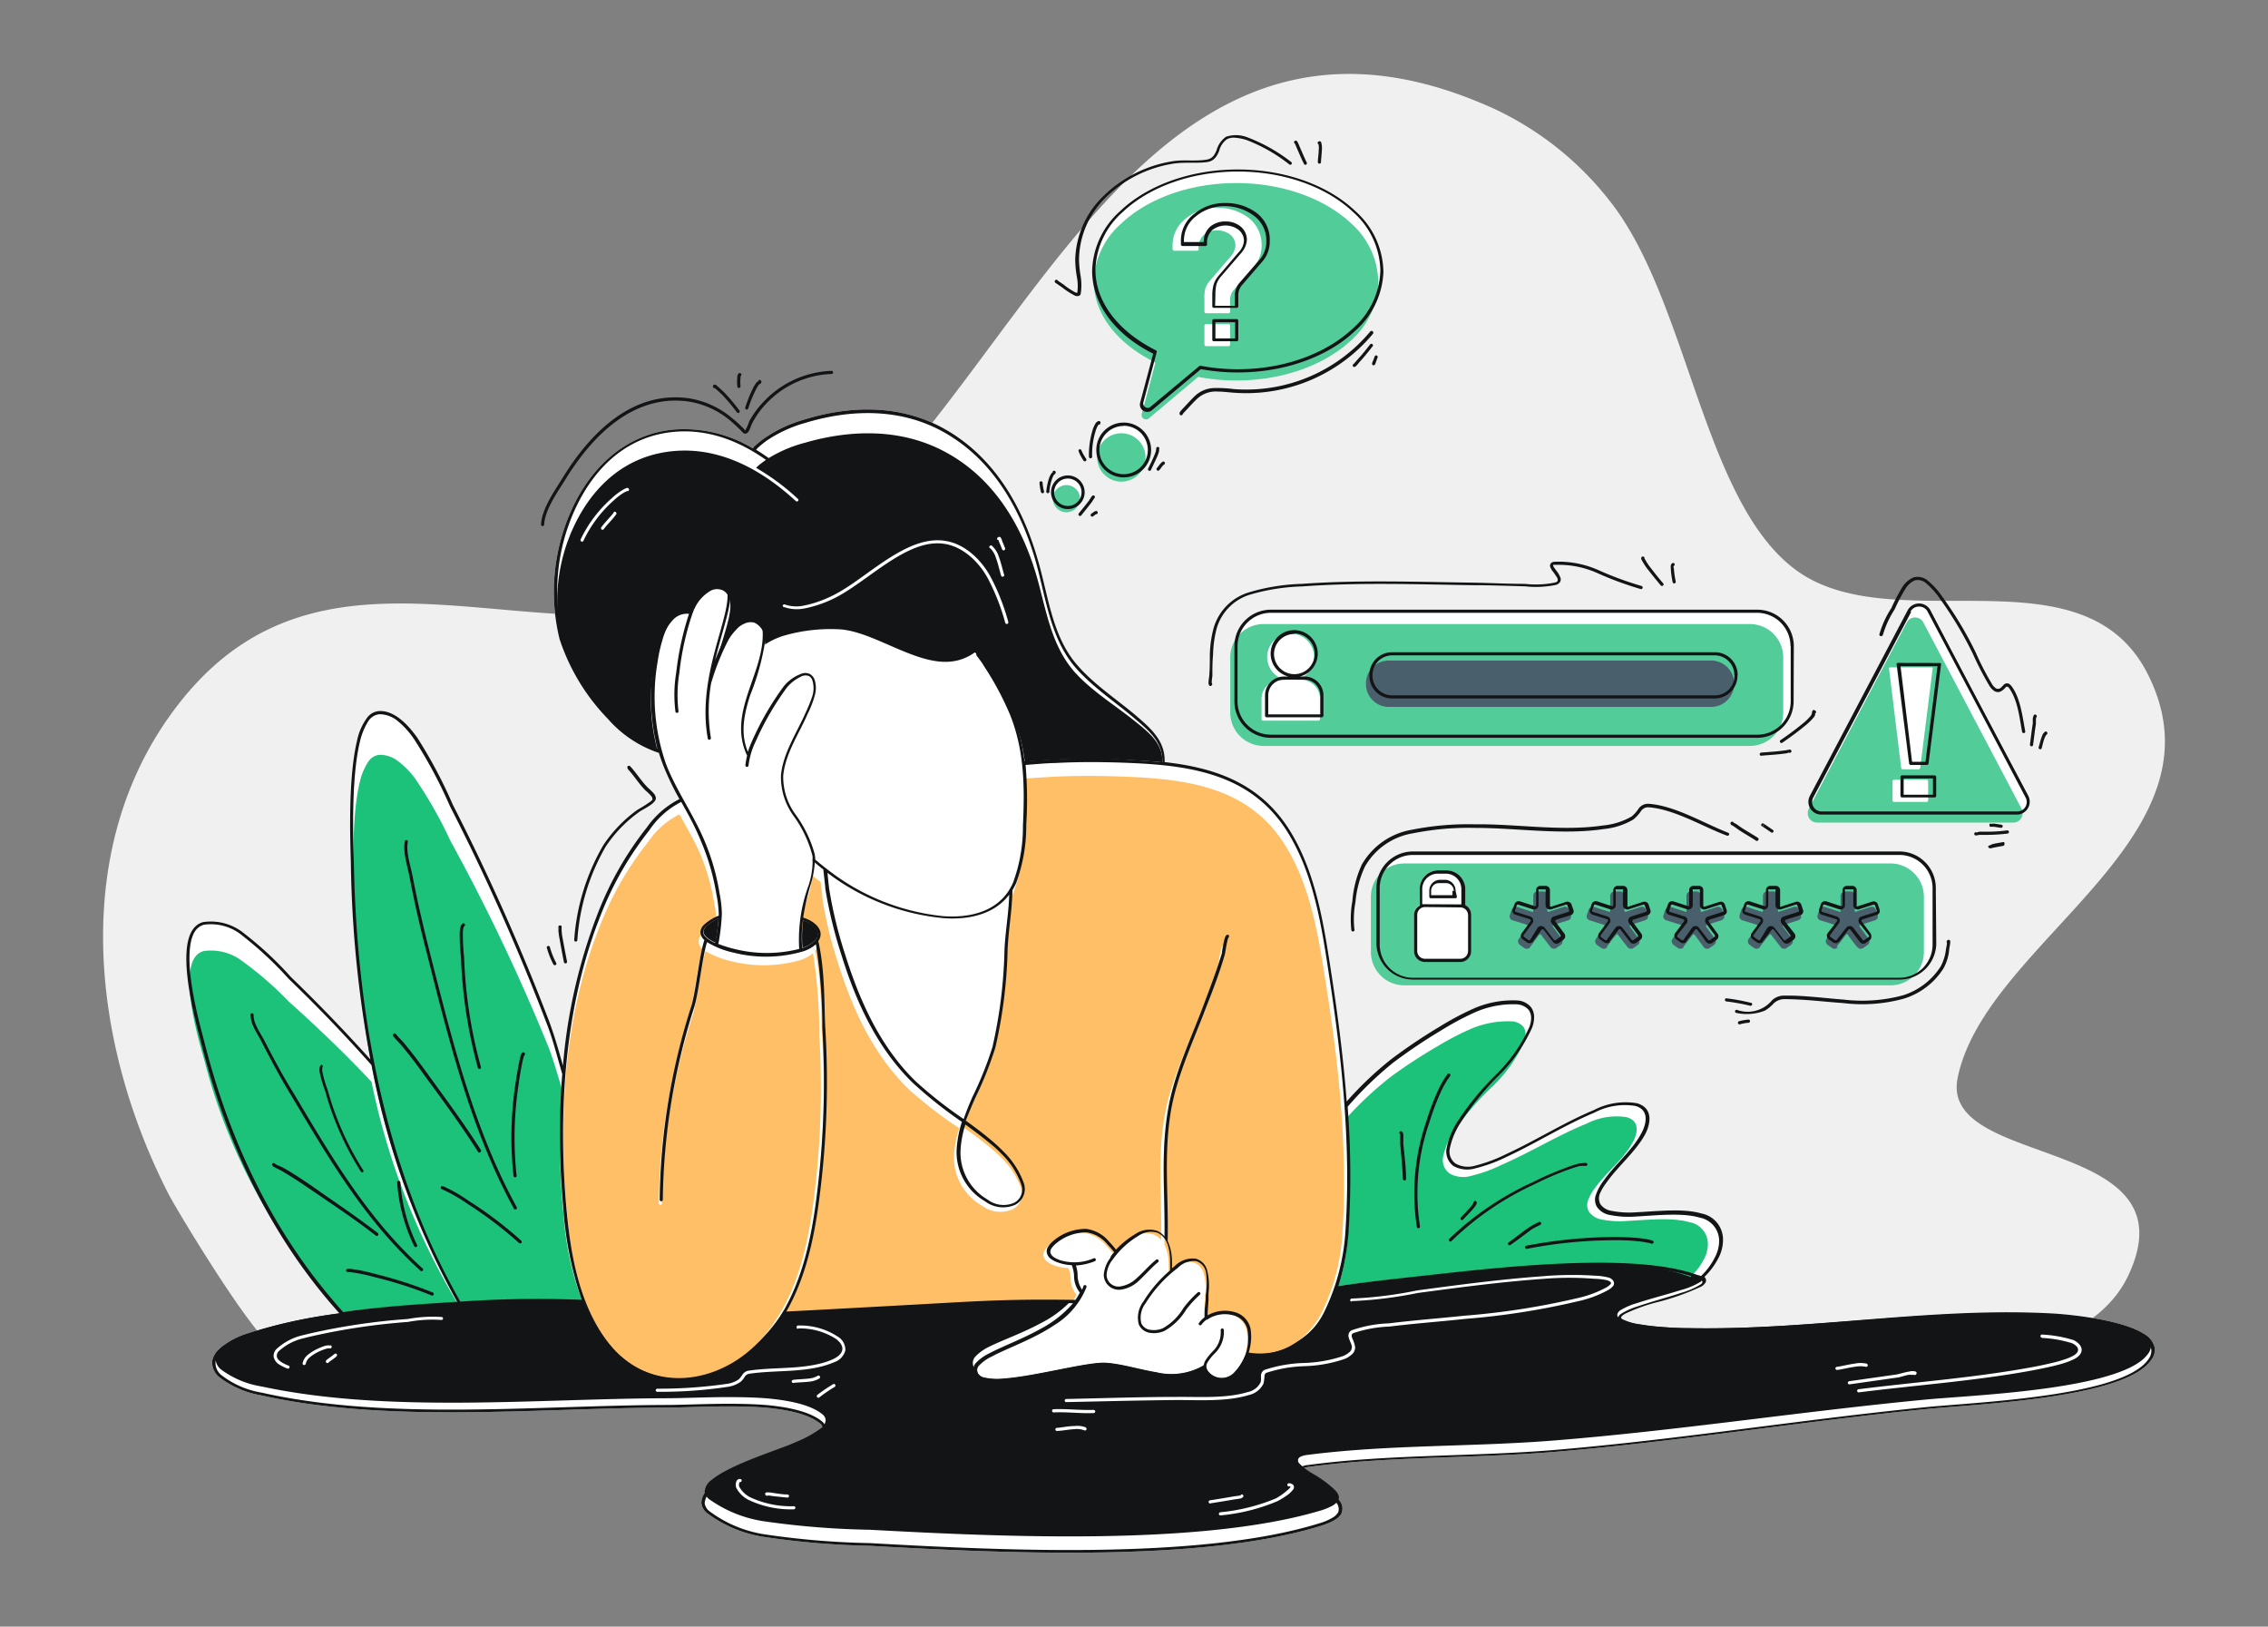 <svg xmlns="http://www.w3.org/2000/svg" data-name="Layer 1" viewBox="30.034 63.948 239.929 172.041"><rect x="30.034" y="63.948" width="239.929" height="172.041" fill="#808080" stroke="none"/><g fill="#121415" class="color000000 svgShape" data-name="10-forgot-password1"><path fill="#f0f0f0" fill-rule="evenodd" d="M59.16 206.33c-1.48.43-10.41-14.35-11.33-16.16-8.27-16.18-10.61-37.35 1.54-52.32 16.19-19.95 39.77-2.41 60-11.83 27.29-12.7 37.95-68.91 78.59-50.63a33.42 33.42 0 0 1 12.25 9.66c8.37 10.4 9.88 31.55 19.57 39 10.26 7.93 30.45-2.4 37.4 11.07 9 17.47-17.14 28.39-20.05 42.84-1.95 9.64 25 6 18.08 20.83-5.5 11.85-30.38 10.13-41 9-42.04-4.43-112.79.03-155.05-1.46Z" class="colorf0f0f0 svgShape"/><path fill="#fff" fill-rule="evenodd" d="M109.69 111.38a14.08 14.08 0 0 0-8.38-2c-5 .46-8.66 3.88-10.7 8.25a21 21 0 0 0-1.38 13.91 22 22 0 0 0 5.13 8.46 12.37 12.37 0 0 0 5.38 3.58q.21.69.48 1.38a29.68 29.68 0 0 0 1.69 3.5 9.47 9.47 0 0 0-3.45 3 35.08 35.08 0 0 0-5.2 9.12 57.59 57.59 0 0 0-3.67 16.08c-.46-1.62-.91-3.23-1.48-4.74a232.54 232.54 0 0 0-10.18-22.88 49.68 49.68 0 0 0-3.77-7.1c-1.18-1.64-2.55-2.85-4-2.79a1.74 1.74 0 0 0-1.24.64 6.23 6.23 0 0 0-1.13 2.56c-1 4.2-.67 11.33-.64 12.9A121.76 121.76 0 0 0 69.22 176c-2.7-3-5.46-5.87-8.41-8.72a36.48 36.48 0 0 0-4.9-4.57 5.56 5.56 0 0 0-4.38-1.24c-1.11.29-1.63 1.44-1.75 3-.29 3.42 1.29 8.77 1.59 10 2.55 10.09 7.18 20.19 14.58 28.39a51.7 51.7 0 0 0-9.73 2.14 8.48 8.48 0 0 0-3 1.63 2.26 2.26 0 0 0-.73 1.21 2 2 0 0 0 .75 1.77 10 10 0 0 0 4.4 1.91c13.38 3 29.14 1.35 42.91 1.3 2.38 0 6.68-.28 10.4 0 2.44.22 4.63.69 5.83 1.68a.56.56 0 0 1 .26.42.89.89 0 0 1-.38.66 12.25 12.25 0 0 1-2.57 1.47c-1.43.74-6.89 2.42-9 4.28a2 2 0 0 0-.86 1.58 1.61 1.61 0 0 0 .63 1.09 13.38 13.38 0 0 0 6.21 2.53 86.26 86.26 0 0 0 11 .91c13.46.75 35 1.84 47.72-2.12 1.32-.41 2-.89 2.18-1.36a1.35 1.35 0 0 0-.37-1.46 12.21 12.21 0 0 0-2.41-1.88 7.76 7.76 0 0 1-1.29-1 .59.59 0 0 1-.13-.17v-.12a.36.36 0 0 1 .19-.12 2.44 2.44 0 0 1 .54-.12c8.49-1.15 17.56-.87 26.16-1.6 13.15-1.11 26.1-3.22 39.21-4.52 3.72-.37 12.52-.77 18.39-2.37 2.56-.69 4.56-1.62 5.38-2.87a1.72 1.72 0 0 0 .34-1.24 2.21 2.21 0 0 0-1.14-1.47c-2.35-1.5-7.83-2.05-9.59-2.15-12.84-.72-25.57 1.79-38.4 1.55-1 0-2-.05-3-.13-.76-.06-1.51-.14-2.25-.27a6.09 6.09 0 0 1-1.91-.54.39.39 0 0 1-.15-.13.12.12 0 0 1 0-.1.4.4 0 0 1 .12-.15 1.77 1.77 0 0 1 .32-.22 18.74 18.74 0 0 1 3.18-1.16 26 26 0 0 0 4.87-1.71 1.39 1.39 0 0 0 .41-.38.45.45 0 0 0 .07-.33.58.58 0 0 0-.17-.3 7.54 7.54 0 0 0 1.46-1.95 4.06 4.06 0 0 0 .51-2 2.8 2.8 0 0 0-2.28-2.76c-1.89-.56-4.67-.24-6.86-.13a9.71 9.71 0 0 1-2.66-.15 1.74 1.74 0 0 1-1.18-.72 1.33 1.33 0 0 1 0-1.2A5.86 5.86 0 0 1 200 189c1.22-1.73 3.09-3.26 4.07-5.08.54-1 .95-2.77-.86-3.29a7.25 7.25 0 0 0-4.56.72c-3.26 1.37-6.08 3.18-9.24 4.64a16.31 16.31 0 0 1-3.28 1.23A2.68 2.68 0 0 1 184 187a1.57 1.57 0 0 1-.6-1.54 7.84 7.84 0 0 1 1.07-2.65 29.54 29.54 0 0 1 4-5 16.81 16.81 0 0 0 3.65-5.18 3 3 0 0 0 .2-1 1.75 1.75 0 0 0-.31-1.14 2 2 0 0 0-1.46-.73 10.3 10.3 0 0 0-4.83.95 31 31 0 0 0-3.42 1.84 57.62 57.62 0 0 0-5.14 3.46 36.94 36.94 0 0 0-4.66 4.43c-.34-4.46-.91-8.91-1.58-13.25-.79-5.17-1.6-10.76-4.37-15.29-3.13-5.13-8-6.76-13.31-7.35.08-2.22-1.42-3.53-3-4.89-2.11-1.79-4.52-3.34-6.32-5.46-2.64-3.09-3-7.42-4.14-11.19-1.61-5.57-4.6-10.73-9.76-13.66-4.64-2.64-10-2.56-15-1a14.16 14.16 0 0 0-4.2 2 9.2 9.2 0 0 0-1.07.9.77.77 0 0 0-.06.13Z" class="colorffffff svgShape"/><path fill-rule="evenodd" d="m78.56 201.77-3.22.19c-6.41.42-13.15 1.06-19 3a8.58 8.58 0 0 0-2.88 1.48 1.89 1.89 0 0 0-.62 1 1.52 1.52 0 0 0 .65 1.4 9.77 9.77 0 0 0 4.24 1.75c13.36 2.86 29.09 1.28 42.84 1.24 2.39 0 6.7-.27 10.43 0 2.52.21 4.78.69 6 1.67a.9.9 0 0 1 .38.62 1.15 1.15 0 0 1-.5.89 12.17 12.17 0 0 1-2.64 1.45c-1.42.7-6.84 2.28-8.91 4a1.68 1.68 0 0 0-.75 1.26 1.23 1.23 0 0 0 .52.82 13.42 13.42 0 0 0 6 2.34 88.83 88.83 0 0 0 10.93.86c13.43.72 34.9 1.77 47.6-2a6.49 6.49 0 0 0 1.39-.56 1.6 1.6 0 0 0 .59-.56c.16-.35 0-.71-.33-1.06a11.86 11.86 0 0 0-2.33-1.73 6.42 6.42 0 0 1-1.48-1.12.44.44 0 0 1-.07-.51.61.61 0 0 1 .27-.21 2.44 2.44 0 0 1 .71-.17c8.49-1.1 17.57-.83 26.17-1.53 13.15-1.06 26.1-3.07 39.21-4.32 3.71-.35 12.48-.72 18.33-2.24 2.46-.64 4.4-1.47 5.19-2.61a1.35 1.35 0 0 0 .29-1 1.81 1.81 0 0 0-1-1.18c-2.31-1.41-7.7-1.91-9.43-2-12.84-.69-25.56 1.71-38.39 1.48-1 0-2-.05-3-.12-.77-.06-1.54-.14-2.29-.27a6.35 6.35 0 0 1-2-.56c-.3-.18-.37-.38-.32-.56a.79.79 0 0 1 .32-.39 7.2 7.2 0 0 1 1.75-.75c1.35-.45 3.16-.91 4.6-1.37a7.84 7.84 0 0 0 2.1-.87.78.78 0 0 0 .16-.15.16.16 0 0 0 0-.09c0-.06 0-.1-.1-.16a2.06 2.06 0 0 0-.49-.23c-2.85-1-7.09-1.29-11.65-1.22-6.86.11-14.44 1-19.11 1.5-3.53.37-5.86.66-7.23.87a16.2 16.2 0 0 1-1 2.21 8.36 8.36 0 0 1-3.66 3.81 7.91 7.91 0 0 1-4.87.73 4.58 4.58 0 0 1-1.1 1.74c-1 .89-2.72 1-3.44-.24a.85.85 0 0 1-.12-.28 7.54 7.54 0 0 1-5.11.67c-1.76-.27-3.54-.82-5.24-1-1.93-.14-7.37 1.35-10.82 1.58a6.61 6.61 0 0 1-2.23-.12 1.28 1.28 0 0 1-.83-.57 1 1 0 0 1 .18-1.19 5 5 0 0 1 1.41-1c1.42-.71 3.55-1.45 5.5-2.51a11.51 11.51 0 0 0 3.34-2.53c-7.56-.1-10.57.17-18.22.56l-12.31.63a17.71 17.71 0 0 1-1.7 2.3c-4.58 5.2-12.69 6.39-17.3.57a17 17 0 0 1-2.34-4 114.34 114.34 0 0 0-12.83.17.14.14 0 0 1-.08.09.15.15 0 0 1-.22-.06Z" class="color000000 svgShape"/><path fill="#ffbf66" fill-rule="evenodd" d="M101.91 150.07A8.75 8.75 0 0 0 98.6 153a33.63 33.63 0 0 0-5.08 8.83c-3.77 9.28-4.47 20.26-3.52 30.17.43 4.78 1.3 9.94 4.29 13.86 4.42 5.78 12.17 4.58 16.55-.59 3.57-4.22 4.72-9.77 5.36-15.1a92.31 92.31 0 0 0 .51-16.7 55.75 55.75 0 0 0-.67-8.71 3.94 3.94 0 0 1-1.34.73 14 14 0 0 1-7.26.13 9.31 9.31 0 0 1-2.77-1.08c-.51 1.62-.86 5.17-1.32 6.67a67.47 67.47 0 0 0-3.29 20 .17.17 0 0 1-.17.16.16.16 0 0 1-.16-.16 67.82 67.82 0 0 1 3.27-20.09c.47-1.54.83-5.22 1.36-6.8a1 1 0 0 1-.41-.86 1.1 1.1 0 0 1 .33-.68 4.66 4.66 0 0 1 1.58-1v-.13a13.27 13.27 0 0 0-.25-2.08A23.05 23.05 0 0 0 104 154c-.64-1.37-1.38-2.65-2.09-3.93Z" class="colorffaa40 svgShape"/><path fill="#fff" fill-rule="evenodd" d="M147.91 196.36a1.82 1.82 0 0 1-.14-.19c-.19-.22-.38-.44-.58-.65a3.47 3.47 0 0 0-2.21-1.27 5 5 0 0 0-3.25 1.19 2.51 2.51 0 0 0-.44.47.63.63 0 0 0-.13.5.92.92 0 0 0 .4.49 3.22 3.22 0 0 0 .66.3 5.12 5.12 0 0 0 3.51-.21.16.16 0 0 1 .22.09.17.17 0 0 1-.1.22 6.37 6.37 0 0 1-2 .45 3.27 3.27 0 0 1 .18.93 2.89 2.89 0 0 0 .47 1.63 2.5 2.5 0 0 0 .15-.38.17.17 0 0 1 .22-.1.17.17 0 0 1 .1.21 8.26 8.26 0 0 1-3.37 4c-2.22 1.5-5 2.45-6.67 3.35a4.54 4.54 0 0 0-1.3.92.75.75 0 0 0-.14.88 1 1 0 0 0 .63.44 6.48 6.48 0 0 0 2.11.11c3.46-.25 8.92-1.81 10.86-1.66 1.71.13 3.51.71 5.28 1a6.81 6.81 0 0 0 5-.73 1.48 1.48 0 0 1 .19-.57 5.94 5.94 0 0 1 .73-.91 2.82 2.82 0 0 0 .88-2.27.18.18 0 0 1 .14-.19.17.17 0 0 1 .19.14 3.17 3.17 0 0 1-1 2.54 4.82 4.82 0 0 0-.69.86.87.87 0 0 0-.05.91 1.82 1.82 0 0 0 2.91.17 5.21 5.21 0 0 0 1.33-4.43 2 2 0 0 0-1.5-1.54 3.34 3.34 0 0 0-2.78.47h-.06a2.51 2.51 0 0 0-.54.54.16.16 0 0 1-.23 0 .16.16 0 0 1 0-.23 3 3 0 0 1 .59-.59v-.57c0-.43.07-.86.1-1.28 0-.25 0-.5.05-.75a7.73 7.73 0 0 0 0-2 1.51 1.51 0 0 0-1.06-1.32 2.34 2.34 0 0 0-1.93.71 13.82 13.82 0 0 0-3.41 3.74 2.51 2.51 0 0 0-.46 2.12 1.19 1.19 0 0 0 1 .7 2.39 2.39 0 0 0 1.3-.18 6 6 0 0 0 2.17-2.15 11.6 11.6 0 0 1 1.5-1.63.16.16 0 0 1 .23 0 .17.17 0 0 1 0 .24 11.42 11.42 0 0 0-1.45 1.58 6.36 6.36 0 0 1-2.3 2.25 2.72 2.72 0 0 1-1.5.21 1.52 1.52 0 0 1-1.22-.91 2.83 2.83 0 0 1 .49-2.41 13.91 13.91 0 0 1 2.83-3.3s0 0 0-.07v-1.09c-.06-1.07-.26-2.32-1.33-2.81a2.31 2.31 0 0 0-2 .31 9.11 9.11 0 0 0-2.75 2.53 2.92 2.92 0 0 0-.64 1.6 1.25 1.25 0 0 0 1.47 1.23 3.14 3.14 0 0 0 1.69-.85c.72-.63 1.32-1.35 2.05-1.95a.17.17 0 1 1 .21.26c-.72.6-1.33 1.32-2 1.94a3.45 3.45 0 0 1-1.87.94 1.6 1.6 0 0 1-1.85-1.58 3.42 3.42 0 0 1 .7-1.78c.01-.14.2-.38.41-.62Z" class="colorffffff svgShape"/><path fill="#ffbf66" fill-rule="evenodd" d="M161.81 207.08a7.41 7.41 0 0 0 4.61-.72 8.21 8.21 0 0 0 3.52-3.76 21.82 21.82 0 0 0 2.1-8.13c.6-8.69-.35-17.68-1.7-26.25-.79-5-1.58-10.44-4.33-14.84-4-6.48-11-7.12-18.18-7.33-2.17-.06-4.35-.06-6.52.06l-3.1.19a39.76 39.76 0 0 1 .06 6.18 16.58 16.58 0 0 1-1.07 6 5.59 5.59 0 0 1-.38.73.09.09 0 0 1 0 .05c-.05 2.21-.39 3.85-.52 6.06a49.07 49.07 0 0 1-1.3 10.28 37.36 37.36 0 0 1-2.14 5.21c-.34.77-.67 1.55-.94 2.34 1.07.75 2.12 1.53 3.11 2.38.29.24.57.5.84.77a8.77 8.77 0 0 1 2.18 3.28 1.82 1.82 0 0 1-.91 2.27 3.2 3.2 0 0 1-3.18-.36 5.88 5.88 0 0 1-3-5.44 11.51 11.51 0 0 1 .55-2.78 45.57 45.57 0 0 1-5.21-4c-3.78-3.62-6-8.39-7.54-13.25a45.53 45.53 0 0 1-1.69-6.79c0-.18-.18-1.66-.22-2-.31-.23-.61-.47-.9-.71a9.59 9.59 0 0 1-.46 2.34 25.32 25.32 0 0 0-.83 3.24c1.1.33 1.76.95 1.84 1.58a1.2 1.2 0 0 1-.24.85c.75 3.17.61 7 .74 9a90.41 90.41 0 0 1-.52 16.77c-.52 4.32-1.39 8.78-3.6 12.57l12.09-.64c7.74-.4 10.73-.68 18.48-.57a7.39 7.39 0 0 0 .47-.76 2.73 2.73 0 0 1-.62-1.6 3.08 3.08 0 0 0-.24-1.24 4.55 4.55 0 0 1-1.35-.23 2.62 2.62 0 0 1-.87-.43 1.1 1.1 0 0 1-.41-.56.8.8 0 0 1 .1-.62 2.5 2.5 0 0 1 .58-.66 5.37 5.37 0 0 1 3.48-1.24 3.79 3.79 0 0 1 2.44 1.34c.2.21.39.43.59.65l.11.15a9.61 9.61 0 0 1 2.06-1.62 2.68 2.68 0 0 1 2.33-.31 2.18 2.18 0 0 1 .76.56c.07-4.54-.43-8.64.37-13.17.65-3.69 2.35-7.11 3.69-10.59.7-1.82 1.41-3.64 2-5.51 0-.15.18-1.19.33-1.63a.93.93 0 0 1 .1-.22.28.28 0 0 1 .12-.08.18.18 0 0 1 .21.12.16.16 0 0 1-.07.18 1.35 1.35 0 0 0-.1.28c-.13.49-.24 1.31-.28 1.44-.55 1.88-1.26 3.71-2 5.54-1.33 3.46-3 6.86-3.67 10.52-.82 4.65-.26 8.85-.37 13.54a.14.14 0 0 1 0 .06 4.67 4.67 0 0 1 .45 2 8.22 8.22 0 0 1 0 .86l.3-.24a2.72 2.72 0 0 1 2.22-.75 1.64 1.64 0 0 1 1.18 1.14 6.13 6.13 0 0 1 .17 2.42c0 .25 0 .49-.05.73 0 .42-.07.84-.1 1.26v.31a3.81 3.81 0 0 1 2.81-.35 2.3 2.3 0 0 1 1.74 1.76 5.33 5.33 0 0 1-.12 2.37Z" class="colorffaa40 svgShape"/><path fill="#fff" fill-rule="evenodd" d="M105.24 136.29a17.33 17.33 0 0 0 0 5.66.19.19 0 0 1-.14.2.17.17 0 0 1-.19-.14c-.73-4 .36-7.94 1.23-11 .56-2 1-3.56.82-4.56a1.21 1.21 0 0 0-.5-.83 1 1 0 0 0-1.06 0 3.92 3.92 0 0 0-1.49 1.73c-.13.25-.25.5-.37.75a28.94 28.94 0 0 0-1.64 7 14.16 14.16 0 0 0-.09 4 .16.16 0 0 1-.32.08 14.17 14.17 0 0 1 .08-4.13 31.23 31.23 0 0 1 1.52-6.72 1.64 1.64 0 0 0-1.59.58 7.36 7.36 0 0 0-1.42 2.8c-.1.33-.18.66-.26 1s-.17.88-.24 1.33a21.57 21.57 0 0 0 .94 10.75c1.07 2.72 2.77 5.1 3.93 7.78a23.78 23.78 0 0 1 1.7 5.79 12.35 12.35 0 0 1 .25 2.19 22.16 22.16 0 0 1-.37 3.19 12.21 12.21 0 0 0 1.69.53 14 14 0 0 0 6.86 0 16.65 16.65 0 0 1 1-6.74A8.3 8.3 0 0 0 116 155a.17.17 0 0 1 0-.18c0-.19 0-.37-.07-.56a12.53 12.53 0 0 0-1.93-4 7 7 0 0 1-1.35-4.3c.21-2.36 1.7-4.55 2.63-6.68a15.9 15.9 0 0 0 .65-1.59A2.79 2.79 0 0 0 116 136a.84.84 0 0 0-.37-.54 1 1 0 0 0-.88.06 4.36 4.36 0 0 0-1.47 1.14 30.41 30.41 0 0 0-3.31 5.72 8 8 0 0 0-.75 2.53.17.17 0 0 1-.18.15.18.18 0 0 1-.15-.19 7.87 7.87 0 0 1 .18-1c-1.07-2.27-.62-4.44.09-6.61s1.63-4.23 1.56-6.43a2.36 2.36 0 0 0-.34-1.18 1 1 0 0 0-1.35-.38 2 2 0 0 0-.52.34 7.31 7.31 0 0 0-1.45 2.08 26.17 26.17 0 0 0-1.8 4.53Z" class="colorffffff svgShape"/><path fill-rule="evenodd" d="M115 161.3a12.92 12.92 0 0 0-.07 2.89 3.3 3.3 0 0 0 1.31-.77l.06-.06a.17.17 0 0 1 .1-.13.94.94 0 0 0 .16-.61 1.08 1.08 0 0 0-.33-.62 2.93 2.93 0 0 0-1.23-.7Z" class="color000000 svgShape"/><path fill="#52cc99" fill-rule="evenodd" d="M106 163.7v.07a.15.15 0 0 0 0-.07Z" class="colorcdd2fc svgShape"/><path fill-rule="evenodd" d="M106.05 161.08a5 5 0 0 0-1.19.73 1 1 0 0 0-.39.64.64.64 0 0 0 .19.49 2.22 2.22 0 0 0 .62.48 4.34 4.34 0 0 0 .43.23 21.16 21.16 0 0 0 .34-2.57Z" class="color000000 svgShape"/><path fill="#fff" fill-rule="evenodd" d="M133.09 132.79c-2.18 1.42-4.6.85-7-.16s-4.89-2.48-7.06-2.63a16.39 16.39 0 0 0-5.82.7 6.74 6.74 0 0 0-2.16 1.11 25.76 25.76 0 0 1-1.56 5.59c-.64 2-1.08 4-.25 6a10.26 10.26 0 0 1 .45-1.15 30.53 30.53 0 0 1 3.35-5.78 4.31 4.31 0 0 1 2-1.37 1.12 1.12 0 0 1 .77.08 1.17 1.17 0 0 1 .53.74 2.81 2.81 0 0 1 0 1.44 10.57 10.57 0 0 1-.76 2c-.91 2.1-2.39 4.25-2.6 6.58a6.71 6.71 0 0 0 1.31 4.1 12.83 12.83 0 0 1 2 4.11 3.61 3.61 0 0 1 .08.65c.36.31.73.61 1.11.91a.18.18 0 0 1 .1.07 23.72 23.72 0 0 0 12.28 5c3 .23 6.11-.53 7.43-3.53a17.11 17.11 0 0 0 1.05-6.06c.19-4 .16-7.86-1.34-11.65a31.93 31.93 0 0 0-2.75-5.16c-.41-.55-.77-1.08-1.16-1.59Z" class="colorffffff svgShape"/><path fill-rule="evenodd" d="M153 144.57c.06-2-1.39-3.13-2.9-4.34-2.11-1.7-4.54-3.17-6.36-5.18-2.66-3-3.09-7.07-4.19-10.66-1.6-5.17-4.53-10-9.61-12.69-4.57-2.43-9.85-2.35-14.77-.92a14 14 0 0 0-4.1 1.8s-.51.36-.82.62l-.23.23a23.91 23.91 0 0 1 4.43 3.29.14.14 0 0 1 0 .22.17.17 0 0 1-.23 0c-3.44-3.17-7.84-5.72-12.86-5.29s-8.43 3.57-10.43 7.59a18.51 18.51 0 0 0-1.36 12.89 20.23 20.23 0 0 0 5 7.85 12.42 12.42 0 0 0 5 3.24 20.42 20.42 0 0 1-.39-8.63c.07-.43.15-.85.25-1.27s.16-.64.26-1a7 7 0 0 1 1.5-2.77 2 2 0 0 1 2-.63c.12-.24.24-.49.37-.72a4.19 4.19 0 0 1 1.63-1.76 1.44 1.44 0 0 1 1.41 0 1.52 1.52 0 0 1 .64 1c.23 1-.25 2.53-.83 4.45-.24.8-.5 1.66-.73 2.58a21.56 21.56 0 0 1 1-2.16 7.38 7.38 0 0 1 1.52-2.05 2.58 2.58 0 0 1 .6-.36 1.48 1.48 0 0 1 1.08-.08 2 2 0 0 1 1.08 1.82 3.84 3.84 0 0 1 0 .48 7.61 7.61 0 0 1 2-.94 17.78 17.78 0 0 1 5.94-.67c2.2.15 4.69 1.53 7.17 2.5s4.82 1.5 7 0a.17.17 0 0 1 .23 0 .15.15 0 0 1 0 .22c.39.49.76 1 1.1 1.51a29.06 29.06 0 0 1 2.78 4.91 18.09 18.09 0 0 1 1.26 4.85c.83-.06 2.33-.16 3.12-.2 2.17-.12 4.36-.12 6.54-.05 1.69.1 3.3.17 4.9.32Z" class="color000000 svgShape"/><path fill="#1dc27a" fill-rule="evenodd" d="M69.34 178.37c-2.81-3-5.68-5.73-8.76-8.5a36.63 36.63 0 0 0-4.86-4.23 5.46 5.46 0 0 0-4.1-1.11c-1 .24-1.4 1.22-1.51 2.5-.28 3.15 1.29 8.09 1.58 9.19a60.37 60.37 0 0 0 14.65 26.48c3-.39 6-.62 9-.81l3.05-.18a74.32 74.32 0 0 1-9.05-23.34Z" class="color00c6b3 svgShape"/><path fill="#1dc27a" fill-rule="evenodd" d="M89.51 179.25a.09.09 0 0 1 0-.05c-.54-1.72-1-3.47-1.68-5.07a208.64 208.64 0 0 0-10.17-21.3 44.94 44.94 0 0 0-3.74-6.58 8.79 8.79 0 0 0-1.79-1.81 3.15 3.15 0 0 0-1.93-.66 1.6 1.6 0 0 0-1.22.75 6.3 6.3 0 0 0-.85 2c-1 3.88-.66 10.49-.63 11.94.3 14.82 3.27 30.2 11.27 43.22a121.94 121.94 0 0 1 12.83-.18 32.82 32.82 0 0 1-1.95-9.12 72.86 72.86 0 0 1-.14-13.14ZM208.85 199a6.4 6.4 0 0 0 1.4-1.8 3.33 3.33 0 0 0 .46-1.71 2.35 2.35 0 0 0-2-2.29c-1.8-.52-4.46-.23-6.55-.12a9.79 9.79 0 0 1-2.67-.15 2.05 2.05 0 0 1-1.36-.83 1.41 1.41 0 0 1-.13-1.1 4.91 4.91 0 0 1 .84-1.5c1.18-1.62 3-3 3.93-4.75.44-.79.85-2.22-.64-2.64a6.87 6.87 0 0 0-4.21.66c-3.16 1.29-5.89 3-9 4.36a15.44 15.44 0 0 1-3.25 1.18 3 3 0 0 1-2.26-.23 1.76 1.76 0 0 1-.72-1.73 7.49 7.49 0 0 1 1.08-2.62 28.08 28.08 0 0 1 4-4.73 15.62 15.62 0 0 0 3.47-4.77 2.63 2.63 0 0 0 .18-.82 1.38 1.38 0 0 0-.23-.87 1.78 1.78 0 0 0-1.21-.57 9.94 9.94 0 0 0-4.51.87 30 30 0 0 0-3.29 1.72 57 57 0 0 0-4.95 3.22 37.09 37.09 0 0 0-4.7 4.36 87.19 87.19 0 0 1 .1 12.41 23.45 23.45 0 0 1-1 5.42c1.36-.21 3.58-.49 6.88-.83 4.53-.48 11.9-1.38 18.58-1.49 4.47-.07 8.62.22 11.42 1.22a2.84 2.84 0 0 1 .34.13Z" class="color00c6b3 svgShape"/><path fill="#fff" fill-rule="evenodd" d="M234.82 157.9A3.86 3.86 0 0 0 231 154h-51.49a3.86 3.86 0 0 0-3.86 3.86v5.83a3.86 3.86 0 0 0 3.86 3.86H231a3.86 3.86 0 0 0 3.87-3.86Z" class="colorffffff svgShape"/><path fill="#52cc99" fill-rule="evenodd" d="M233.56 158.8v5.83a3.53 3.53 0 0 1-3.53 3.53h-51.44a3.53 3.53 0 0 1-3.53-3.53v-5.83a3.53 3.53 0 0 1 3.53-3.53H230a3.53 3.53 0 0 1 3.56 3.53Z" class="colorcdd2fc svgShape"/><path fill="#fff" fill-rule="evenodd" d="M180.24 159.68a1.1 1.1 0 0 0-.28.2 1.15 1.15 0 0 0-.34.82v3.79a1.16 1.16 0 0 0 1.16 1.16h3.74a1.13 1.13 0 0 0 .81-.34 1.15 1.15 0 0 0 .34-.82v-3.79a1.15 1.15 0 0 0-.34-.82 1 1 0 0 0-.28-.2V158a2 2 0 0 0-2-2h-.85a2 2 0 0 0-1.4.58 2 2 0 0 0-.58 1.4Z" class="colorffffff svgShape"/><path fill="#fff" fill-rule="evenodd" d="M184.52 159.88a.82.82 0 0 1 .82.82v3.79a.82.82 0 0 1-.82.82h-3.74a.82.82 0 0 1-.82-.82v-3.79a.82.82 0 0 1 .82-.82Z" class="colorffffff svgShape"/><path fill="#49606c" fill-rule="evenodd" d="M216.21 164.11c.24-.33.68-.93 1-1.29a.11.11 0 0 1 .2 0l1 1.29a.46.46 0 0 0 .63.1l.46-.33a.43.43 0 0 0 .19-.31.46.46 0 0 0-.08-.34l-.95-1.27a.11.11 0 0 1 0-.11.14.14 0 0 1 .08-.09l1.53-.48a.44.44 0 0 0 .27-.23.45.45 0 0 0 0-.36l-.17-.52a.47.47 0 0 0-.58-.3l-1.55.5a.14.14 0 0 1-.11 0 .12.12 0 0 1 0-.1v-1.58a.47.47 0 0 0-.14-.33.46.46 0 0 0-.32-.13H217a.46.46 0 0 0-.32.13.47.47 0 0 0-.14.33v1.58a.12.12 0 0 1-.05.1.15.15 0 0 1-.11 0l-1.55-.5a.47.47 0 0 0-.58.3l-.17.52a.5.5 0 0 0 0 .36.51.51 0 0 0 .27.23l1.54.48a.14.14 0 0 1 .08.09.14.14 0 0 1 0 .11l-.94 1.27a.46.46 0 0 0-.08.34.42.42 0 0 0 .18.31l.46.33a.47.47 0 0 0 .64-.1ZM208.1 164.11l1-1.29a.14.14 0 0 1 .11-.06.12.12 0 0 1 .1.06l.95 1.29a.47.47 0 0 0 .64.1l.46-.33a.46.46 0 0 0 .19-.31.42.42 0 0 0-.09-.34l-.94-1.27a.14.14 0 0 1 0-.11.18.18 0 0 1 .08-.09l1.54-.48a.44.44 0 0 0 .27-.23.45.45 0 0 0 0-.36l-.18-.52a.46.46 0 0 0-.57-.3l-1.55.5a.16.16 0 0 1-.12 0 .12.12 0 0 1-.05-.1v-1.58a.44.44 0 0 0-.46-.46h-.57a.44.44 0 0 0-.46.46v1.58a.12.12 0 0 1 0 .1.17.17 0 0 1-.12 0l-1.55-.5a.46.46 0 0 0-.57.3l-.18.52a.5.5 0 0 0 0 .36.47.47 0 0 0 .27.23l1.53.48a.2.2 0 0 1 .09.09.14.14 0 0 1 0 .11l-.95 1.27a.47.47 0 0 0 .11.65l.46.33a.46.46 0 0 0 .63-.1ZM224.31 164.11l1-1.29a.11.11 0 0 1 .2 0c.28.36.72 1 1 1.29a.47.47 0 0 0 .64.1l.46-.33a.46.46 0 0 0 .19-.31.52.52 0 0 0-.09-.34l-.94-1.27a.14.14 0 0 1 0-.11.14.14 0 0 1 .08-.09l1.54-.48a.51.51 0 0 0 .27-.23.5.5 0 0 0 0-.36l-.17-.52a.47.47 0 0 0-.58-.3l-1.55.5a.15.15 0 0 1-.11 0 .12.12 0 0 1 0-.1v-1.58a.47.47 0 0 0-.14-.33.46.46 0 0 0-.32-.13h-.58a.48.48 0 0 0-.32.13.47.47 0 0 0-.14.33v1.58a.12.12 0 0 1 0 .1.17.17 0 0 1-.12 0l-1.55-.5a.47.47 0 0 0-.58.3l-.17.52a.45.45 0 0 0 0 .36.44.44 0 0 0 .27.23l1.53.48a.2.2 0 0 1 .09.09.14.14 0 0 1 0 .11l-.95 1.27a.47.47 0 0 0 .11.65l.46.33a.46.46 0 0 0 .63-.1ZM200 164.11c.24-.33.68-.93 1-1.29a.11.11 0 0 1 .2 0l1 1.29a.47.47 0 0 0 .64.1l.46-.33a.45.45 0 0 0 .18-.31.46.46 0 0 0-.08-.34l-.94-1.27a.11.11 0 0 1 0-.11.14.14 0 0 1 .08-.09l1.53-.48a.44.44 0 0 0 .27-.23.45.45 0 0 0 0-.36l-.17-.52a.47.47 0 0 0-.58-.3l-1.55.5a.14.14 0 0 1-.11 0 .12.12 0 0 1-.05-.1v-1.58a.47.47 0 0 0-.14-.33.46.46 0 0 0-.32-.13h-.58a.46.46 0 0 0-.32.13.47.47 0 0 0-.14.33v1.58a.1.1 0 0 1-.05.1.14.14 0 0 1-.11 0l-1.55-.5a.47.47 0 0 0-.58.3l-.17.52a.5.5 0 0 0 0 .36.51.51 0 0 0 .27.23l1.54.48a.14.14 0 0 1 .08.09.09.09 0 0 1 0 .11l-.94 1.27a.46.46 0 0 0-.08.34.45.45 0 0 0 .18.31l.47.33a.46.46 0 0 0 .63-.1ZM191.9 164.11l.95-1.29a.14.14 0 0 1 .11-.06.12.12 0 0 1 .1.06l1 1.29a.46.46 0 0 0 .63.1l.46-.33a.47.47 0 0 0 .11-.65l-.95-1.27a.14.14 0 0 1 0-.11.24.24 0 0 1 .08-.09l1.54-.48a.44.44 0 0 0 .27-.23.45.45 0 0 0 0-.36l-.18-.52a.46.46 0 0 0-.57-.3l-1.55.5a.14.14 0 0 1-.11 0 .11.11 0 0 1-.06-.1v-1.58a.46.46 0 0 0-.13-.33.49.49 0 0 0-.33-.13h-.57a.44.44 0 0 0-.46.46v1.58a.12.12 0 0 1-.05.1.17.17 0 0 1-.12 0l-1.54-.5a.47.47 0 0 0-.58.3l-.18.52a.56.56 0 0 0 0 .36.47.47 0 0 0 .27.23l1.54.48a.24.24 0 0 1 .08.09.14.14 0 0 1 0 .11l-.94 1.27a.42.42 0 0 0-.09.34.46.46 0 0 0 .19.31l.46.33a.47.47 0 0 0 .64-.1Z" class="color494e6c svgShape"/><path fill="#fff" fill-rule="evenodd" d="M180.58 159.54h4.14V158a1.64 1.64 0 0 0-1.65-1.65h-.85a1.64 1.64 0 0 0-1.64 1.65Z" class="colorffffff svgShape"/><path fill="#fff" fill-rule="evenodd" d="M184.11 158.11A1.16 1.16 0 0 0 183 157h-.61a1.14 1.14 0 0 0-1.15 1.16v.63a.16.16 0 0 0 .16.16h2.59a.16.16 0 0 0 .17-.16Z" class="colorffffff svgShape"/><path fill="#fff" fill-rule="evenodd" d="M183.78 158.11v.46h-2.26v-.46a.83.83 0 0 1 .24-.58.8.8 0 0 1 .58-.24h.66a.82.82 0 0 1 .83.82ZM231.92 128.51l-10.33 19.6a1.35 1.35 0 0 0 1.2 2h20.68a1.36 1.36 0 0 0 1.21-2c-2.25-4.26-8-15.1-10.34-19.6a1.37 1.37 0 0 0-2.42 0Z" class="colorffffff svgShape"/><path fill="#52cc99" fill-rule="evenodd" d="M231.71 129.85a1 1 0 0 1 1.83 0c2.38 4.5 8.09 15.35 10.34 19.6a1.08 1.08 0 0 1 0 1 1 1 0 0 1-.89.5h-20.71a1 1 0 0 1-.88-.5 1.06 1.06 0 0 1 0-1c2.22-4.25 7.93-15.1 10.31-19.6Z" class="colorcdd2fc svgShape"/><path fill="#fff" fill-rule="evenodd" d="M230.41 146.42a.17.17 0 0 0-.17.17v2a.17.17 0 0 0 .17.17h3.44a.16.16 0 0 0 .16-.17v-2a.16.16 0 0 0-.16-.17Zm-.41-11.89a.16.16 0 0 0-.12.06.15.15 0 0 0 0 .13l1.28 10.45a.16.16 0 0 0 .17.14H233a.17.17 0 0 0 .17-.14l1.31-10.45a.15.15 0 0 0 0-.13.16.16 0 0 0-.12-.06ZM219.78 132.29a3.86 3.86 0 0 0-3.86-3.86h-51.44a3.86 3.86 0 0 0-3.86 3.86v5.83a3.85 3.85 0 0 0 3.86 3.86h51.44a3.86 3.86 0 0 0 3.86-3.86Z" class="colorffffff svgShape"/><path fill="#52cc99" fill-rule="evenodd" d="M218.68 133.48v5.83a3.53 3.53 0 0 1-3.53 3.53h-51.44a3.53 3.53 0 0 1-3.53-3.53v-5.83a3.53 3.53 0 0 1 3.53-3.53h51.44a3.53 3.53 0 0 1 3.53 3.53Z" class="colorcdd2fc svgShape"/><path fill="#49606c" fill-rule="evenodd" d="M213.48 136.21a2.42 2.42 0 0 0-2.4-2.4h-34.14a2.41 2.41 0 0 0-2.4 2.4v.09a2.4 2.4 0 0 0 .7 1.7 2.37 2.37 0 0 0 1.7.71h34.14a2.36 2.36 0 0 0 1.69-.71 2.41 2.41 0 0 0 .71-1.7Z" class="color494e6c svgShape"/><path fill="#fff" fill-rule="evenodd" d="M166 135.87h-.51a2 2 0 0 0-2 2V140a.17.17 0 0 0 .17.17h5.85a.17.17 0 0 0 .16-.17v-2.15a2 2 0 0 0-2-2h-.51a2.48 2.48 0 1 0-1.18 0Z" class="colorffffff svgShape"/><circle cx="143.04" cy="116" r="1.78" fill="#fff" class="colorffffff svgShape"/><circle cx="142.85" cy="116.69" r="1.44" fill="#52cc99" class="colorcdd2fc svgShape"/><circle cx="148.9" cy="111.54" r="2.9" fill="#fff" class="colorffffff svgShape"/><circle cx="148.66" cy="112.33" r="2.56" fill="#52cc99" class="colorcdd2fc svgShape"/><path fill="#fff" fill-rule="evenodd" d="M176.39 92.55a8.75 8.75 0 0 0-3-6.36c-2.79-2.65-7.31-4.37-12.4-4.37s-9.61 1.72-12.41 4.37a8.74 8.74 0 0 0-3 6.36c0 3.47 2.4 6.73 6.46 8.75l-1.38 5.18a.77.77 0 0 0 .33.86.78.78 0 0 0 .92-.06l5.17-4.34a21.93 21.93 0 0 0 3.9.35c5.09 0 9.61-1.73 12.4-4.38a8.75 8.75 0 0 0 3.01-6.36Z" class="colorffffff svgShape"/><path fill="#52cc99" fill-rule="evenodd" d="M175.84 93.79a8.47 8.47 0 0 1-2.84 6.12c-2.75 2.6-7.19 4.28-12.18 4.28a21.25 21.25 0 0 1-3.92-.36.18.18 0 0 0-.14 0l-5.22 4.39a.45.45 0 0 1-.53 0 .43.43 0 0 1-.19-.49l1.41-5.31a.16.16 0 0 0-.08-.19c-4-2-6.4-5.12-6.4-8.51a8.41 8.41 0 0 1 2.89-6.12c2.74-2.6 7.18-4.29 12.18-4.29S170.25 85 173 87.6a8.45 8.45 0 0 1 2.84 6.19Z" class="colorcdd2fc svgShape"/><path fill="#fff" fill-rule="evenodd" d="M157.62 98.23a.16.16 0 0 0-.17.16v2a.17.17 0 0 0 .17.17H160a.18.18 0 0 0 .17-.17v-2a.17.17 0 0 0-.17-.16Zm-.17-2.62v1.31a.16.16 0 0 0 .17.16H160a.17.17 0 0 0 .17-.16v-1.15a1.6 1.6 0 0 1 .36-1.14l2.16-2.5a3.35 3.35 0 0 0 .81-2.21 3.61 3.61 0 0 0-1.47-3 5.47 5.47 0 0 0-3.29-1 5 5 0 0 0-3.24 1.13 3.53 3.53 0 0 0-1.42 2.85v.4a.17.17 0 0 0 .16.17h2.43a.18.18 0 0 0 .17-.17 1.8 1.8 0 0 1 .6-1.56 2.33 2.33 0 0 1 2.71 0 1.48 1.48 0 0 1 .58 1.18 2 2 0 0 1-.55 1.21l-2.13 2.48a2.64 2.64 0 0 0-.53.94 4.46 4.46 0 0 0-.07 1.06Z" class="colorffffff svgShape"/><path fill-rule="evenodd" d="M109.69 111.38a14.08 14.08 0 0 0-8.38-2c-5 .46-8.66 3.88-10.7 8.25a21 21 0 0 0-1.38 13.91 22 22 0 0 0 5.13 8.46 12.37 12.37 0 0 0 5.38 3.58q.21.69.48 1.38a29.68 29.68 0 0 0 1.69 3.5 9.47 9.47 0 0 0-3.45 3 35.08 35.08 0 0 0-5.2 9.12 57.59 57.59 0 0 0-3.67 16.08c-.46-1.62-.91-3.23-1.48-4.74a232.54 232.54 0 0 0-10.18-22.88 49.68 49.68 0 0 0-3.77-7.1c-1.18-1.64-2.55-2.85-4-2.79a1.74 1.74 0 0 0-1.24.64 6.23 6.23 0 0 0-1.13 2.56c-1 4.2-.67 11.33-.64 12.9A121.76 121.76 0 0 0 69.22 176c-2.7-3-5.46-5.87-8.41-8.72a36.48 36.48 0 0 0-4.9-4.57 5.56 5.56 0 0 0-4.38-1.24c-1.11.29-1.63 1.44-1.75 3-.29 3.42 1.29 8.77 1.59 10 2.55 10.09 7.18 20.19 14.58 28.39a51.7 51.7 0 0 0-9.73 2.14 8.48 8.48 0 0 0-3 1.63 2.26 2.26 0 0 0-.73 1.21 2 2 0 0 0 .75 1.77 10 10 0 0 0 4.4 1.91c13.38 3 29.14 1.35 42.91 1.3 2.38 0 6.68-.28 10.4 0 2.44.22 4.63.69 5.83 1.68a.56.56 0 0 1 .26.42.89.89 0 0 1-.38.66 12.25 12.25 0 0 1-2.57 1.47c-1.43.74-6.89 2.42-9 4.28a2 2 0 0 0-.86 1.58 1.61 1.61 0 0 0 .63 1.09 13.38 13.38 0 0 0 6.21 2.53 86.26 86.26 0 0 0 11 .91c13.46.75 35 1.84 47.72-2.12 1.32-.41 2-.89 2.18-1.36a1.35 1.35 0 0 0-.37-1.46 12.21 12.21 0 0 0-2.41-1.88 7.76 7.76 0 0 1-1.29-1 .59.59 0 0 1-.13-.17v-.12a.36.36 0 0 1 .19-.12 2.44 2.44 0 0 1 .54-.12c8.49-1.15 17.56-.87 26.16-1.6 13.15-1.11 26.1-3.22 39.21-4.52 3.72-.37 12.52-.77 18.39-2.37 2.56-.69 4.56-1.62 5.38-2.87a1.72 1.72 0 0 0 .34-1.24 2.21 2.21 0 0 0-1.14-1.47c-2.35-1.5-7.83-2.05-9.59-2.15-12.84-.72-25.57 1.79-38.4 1.55-1 0-2-.05-3-.13-.76-.06-1.51-.14-2.25-.27a6.09 6.09 0 0 1-1.91-.54.39.39 0 0 1-.15-.13.12.12 0 0 1 0-.1.4.4 0 0 1 .12-.15 1.77 1.77 0 0 1 .32-.22 18.74 18.74 0 0 1 3.18-1.16 26 26 0 0 0 4.87-1.71 1.39 1.39 0 0 0 .41-.38.45.45 0 0 0 .07-.33.58.58 0 0 0-.17-.3 7.54 7.54 0 0 0 1.46-1.95 4.06 4.06 0 0 0 .51-2 2.8 2.8 0 0 0-2.28-2.76c-1.89-.56-4.67-.24-6.86-.13a9.71 9.71 0 0 1-2.66-.15 1.74 1.74 0 0 1-1.18-.72 1.33 1.33 0 0 1 0-1.2A5.86 5.86 0 0 1 200 189c1.22-1.73 3.09-3.26 4.07-5.08.54-1 .95-2.77-.86-3.29a7.25 7.25 0 0 0-4.56.72c-3.26 1.37-6.08 3.18-9.24 4.64a16.31 16.31 0 0 1-3.28 1.23A2.68 2.68 0 0 1 184 187a1.57 1.57 0 0 1-.6-1.54 7.84 7.84 0 0 1 1.07-2.65 29.54 29.54 0 0 1 4-5 16.81 16.81 0 0 0 3.65-5.18 3 3 0 0 0 .2-1 1.75 1.75 0 0 0-.31-1.14 2 2 0 0 0-1.46-.73 10.3 10.3 0 0 0-4.83.95 31 31 0 0 0-3.42 1.84 57.62 57.62 0 0 0-5.14 3.46 36.94 36.94 0 0 0-4.66 4.43c-.34-4.46-.91-8.91-1.58-13.25-.79-5.17-1.6-10.76-4.37-15.29-3.13-5.13-8-6.76-13.31-7.35.08-2.22-1.42-3.53-3-4.89-2.11-1.79-4.52-3.34-6.32-5.46-2.64-3.09-3-7.42-4.14-11.19-1.61-5.57-4.6-10.73-9.76-13.66-4.64-2.64-10-2.56-15-1a14.16 14.16 0 0 0-4.2 2 9.2 9.2 0 0 0-1.07.9.77.77 0 0 0-.06.13ZM78.56 202l-3.22.2c-6.41.44-13.15 1.11-19 3.19a8.33 8.33 0 0 0-2.88 1.55 2 2 0 0 0-.62 1 1.63 1.63 0 0 0 .65 1.47 9.47 9.47 0 0 0 4.24 1.83c13.36 3 29.09 1.34 42.84 1.3 2.39 0 6.7-.28 10.43 0 2.52.22 4.78.73 6 1.75a1 1 0 0 1 .38.66 1.23 1.23 0 0 1-.5.93 12.75 12.75 0 0 1-2.64 1.52c-1.42.73-6.84 2.38-8.91 4.22a1.78 1.78 0 0 0-.75 1.32 1.28 1.28 0 0 0 .52.85 13 13 0 0 0 6 2.46 85.55 85.55 0 0 0 10.93.9c13.43.75 34.9 1.85 47.6-2.1a5.84 5.84 0 0 0 1.39-.6 1.55 1.55 0 0 0 .59-.58 1.05 1.05 0 0 0-.33-1.11A11.68 11.68 0 0 0 169 221a6.29 6.29 0 0 1-1.48-1.18.47.47 0 0 1-.07-.53.62.62 0 0 1 .27-.22 2.11 2.11 0 0 1 .71-.18c8.49-1.15 17.57-.87 26.17-1.6 13.15-1.11 26.1-3.22 39.21-4.52 3.71-.37 12.48-.77 18.33-2.35 2.46-.67 4.4-1.55 5.19-2.74a1.46 1.46 0 0 0 .29-1 1.89 1.89 0 0 0-1-1.23c-2.31-1.48-7.7-2-9.43-2.1-12.84-.72-25.56 1.79-38.39 1.55-1 0-2 0-3-.13-.77-.06-1.54-.14-2.29-.27a6.7 6.7 0 0 1-2-.59c-.3-.19-.37-.4-.32-.59a.87.87 0 0 1 .32-.41 7.39 7.39 0 0 1 1.75-.79c1.35-.47 3.16-.95 4.6-1.43a8 8 0 0 0 2.1-.91.8.8 0 0 0 .16-.16.19.19 0 0 0 0-.1c0-.05 0-.1-.1-.16a2.42 2.42 0 0 0-.49-.25c-2.85-1.05-7.09-1.35-11.65-1.27-6.86.11-14.44 1.07-19.11 1.57-3.53.39-5.86.69-7.23.92a17.52 17.52 0 0 1-1 2.31 8.56 8.56 0 0 1-3.66 4 7.59 7.59 0 0 1-4.87.77 4.91 4.91 0 0 1-1.1 1.82 2.17 2.17 0 0 1-3.44-.25.94.94 0 0 1-.12-.3 7.17 7.17 0 0 1-5.11.7c-1.76-.28-3.54-.86-5.24-1-1.93-.15-7.37 1.41-10.82 1.66a6.61 6.61 0 0 1-2.23-.12 1.36 1.36 0 0 1-.83-.61 1.05 1.05 0 0 1 .18-1.24 4.83 4.83 0 0 1 1.41-1c1.42-.75 3.55-1.53 5.5-2.63a11.72 11.72 0 0 0 3.34-2.66c-7.56-.11-10.57.18-18.22.59L113 203a18.76 18.76 0 0 1-1.7 2.41c-4.58 5.45-12.69 6.69-17.3.6a18.22 18.22 0 0 1-2.34-4.23 109.77 109.77 0 0 0-12.83.18.14.14 0 0 1-.08.09.15.15 0 0 1-.22-.06Zm23.52-53.23a8.91 8.91 0 0 0-3.36 3 34.69 34.69 0 0 0-5.15 9c-3.81 9.54-4.52 20.76-3.62 30.91.44 4.88 1.32 10.15 4.35 14.17 4.48 5.9 12.34 4.67 16.78-.61 3.62-4.32 4.79-10 5.43-15.44a95.57 95.57 0 0 0 .52-17.08 57.23 57.23 0 0 0-.68-8.9 3.8 3.8 0 0 1-1.36.75 14 14 0 0 1-7.36.13 9.17 9.17 0 0 1-2.8-1.11c-.52 1.67-.87 5.29-1.34 6.83a69.38 69.38 0 0 0-3.34 20.41.17.17 0 0 1-.16.17.17.17 0 0 1-.17-.17 69.46 69.46 0 0 1 3.36-20.51c.47-1.58.83-5.34 1.37-6.95a1.15 1.15 0 0 1-.42-.88 1.2 1.2 0 0 1 .34-.7 5 5 0 0 1 1.6-1v-.12a11.9 11.9 0 0 0-.25-2.14 24.15 24.15 0 0 0-1.67-5.71c-.6-1.47-1.35-2.82-2.07-4.09Zm45.83 47.63a1.82 1.82 0 0 1-.14-.19c-.19-.22-.38-.44-.58-.65a3.47 3.47 0 0 0-2.21-1.27 5 5 0 0 0-3.25 1.19 2.51 2.51 0 0 0-.44.47.63.63 0 0 0-.13.5.92.92 0 0 0 .4.49 3.22 3.22 0 0 0 .66.3 5.12 5.12 0 0 0 3.51-.21.16.16 0 0 1 .22.09.17.17 0 0 1-.1.22 6.37 6.37 0 0 1-2 .45 3.27 3.27 0 0 1 .18.93 2.89 2.89 0 0 0 .47 1.63 2.5 2.5 0 0 0 .15-.38.17.17 0 0 1 .22-.1.17.17 0 0 1 .1.21 8.26 8.26 0 0 1-3.37 4c-2.22 1.5-5 2.45-6.67 3.35a4.54 4.54 0 0 0-1.3.92.75.75 0 0 0-.14.88 1 1 0 0 0 .63.44 6.48 6.48 0 0 0 2.11.11c3.46-.25 8.92-1.81 10.86-1.66 1.71.13 3.51.71 5.28 1a6.81 6.81 0 0 0 5-.73 1.48 1.48 0 0 1 .19-.57 5.94 5.94 0 0 1 .73-.91 2.82 2.82 0 0 0 .88-2.27.18.18 0 0 1 .14-.19.17.17 0 0 1 .19.14 3.17 3.17 0 0 1-1 2.54 4.82 4.82 0 0 0-.69.86.87.87 0 0 0-.05.91 1.82 1.82 0 0 0 2.91.17 5.21 5.21 0 0 0 1.33-4.47 2 2 0 0 0-1.5-1.54 3.34 3.34 0 0 0-2.78.47h-.06a2.51 2.51 0 0 0-.54.54.16.16 0 0 1-.23 0 .16.16 0 0 1 0-.23 3 3 0 0 1 .59-.59v-.57c0-.43.07-.86.1-1.28 0-.25 0-.5.05-.75a7.73 7.73 0 0 0 0-2 1.51 1.51 0 0 0-1.06-1.32 2.34 2.34 0 0 0-1.93.71 13.82 13.82 0 0 0-3.41 3.74 2.51 2.51 0 0 0-.46 2.12 1.19 1.19 0 0 0 1 .7 2.39 2.39 0 0 0 1.3-.18 6 6 0 0 0 2.17-2.15 11.6 11.6 0 0 1 1.5-1.63.16.16 0 0 1 .23 0 .17.17 0 0 1 0 .24 11.42 11.42 0 0 0-1.45 1.58 6.36 6.36 0 0 1-2.3 2.25 2.72 2.72 0 0 1-1.5.21 1.52 1.52 0 0 1-1.22-.91 2.83 2.83 0 0 1 .49-2.41 13.91 13.91 0 0 1 2.83-3.3s0 0 0-.07v-1.09c-.06-1.07-.26-2.32-1.33-2.81a2.31 2.31 0 0 0-2 .31 9.11 9.11 0 0 0-2.75 2.53 2.92 2.92 0 0 0-.64 1.6 1.25 1.25 0 0 0 1.47 1.23 3.14 3.14 0 0 0 1.69-.85c.72-.63 1.32-1.35 2.05-1.95a.17.17 0 1 1 .21.26c-.72.6-1.33 1.32-2 1.94a3.45 3.45 0 0 1-1.87.94 1.6 1.6 0 0 1-1.85-1.58 3.42 3.42 0 0 1 .7-1.78c.01-.14.2-.38.41-.62Zm14.22 10.6a7.36 7.36 0 0 0 4.62-.74 8.27 8.27 0 0 0 3.51-3.85 22.56 22.56 0 0 0 2.11-8.31c.6-8.89-.36-18.07-1.71-26.84-.78-5.13-1.58-10.67-4.33-15.17-4.05-6.63-11-7.28-18.18-7.5-2.17-.06-4.35-.06-6.51.06-.79 0-2.27.14-3.11.2a42.77 42.77 0 0 1 .07 6.31 17.57 17.57 0 0 1-1.07 6.19 7.37 7.37 0 0 1-.39.74c-.05 2.26-.39 3.94-.51 6.2a51.09 51.09 0 0 1-1.3 10.46 38.32 38.32 0 0 1-2.13 5.34c-.35.78-.68 1.58-1 2.38 1.07.77 2.12 1.56 3.11 2.43.29.26.57.52.84.8a8.9 8.9 0 0 1 2.18 3.35 1.88 1.88 0 0 1-.9 2.32 3.17 3.17 0 0 1-3.19-.37 6 6 0 0 1-3-5.56 11.9 11.9 0 0 1 .55-2.84 46.17 46.17 0 0 1-5.21-4.14c-3.78-3.69-6-8.57-7.54-13.54a47.44 47.44 0 0 1-1.69-6.94c0-.18-.18-1.7-.22-2.08-.31-.23-.61-.48-.9-.73a10 10 0 0 1-.46 2.4A26.33 26.33 0 0 0 115 161c1.1.33 1.76 1 1.84 1.61a1.25 1.25 0 0 1-.24.87c.75 3.24.61 7.12.74 9.19a94.4 94.4 0 0 1-.52 17.14c-.52 4.42-1.39 9-3.6 12.85 2.81-.14 9.54-.51 12.09-.65 7.74-.41 10.74-.7 18.49-.58a5.21 5.21 0 0 0 .47-.78 2.75 2.75 0 0 1-.61-1.63 3.41 3.41 0 0 0-.25-1.27 4.45 4.45 0 0 1-1.34-.24 2.88 2.88 0 0 1-.88-.43 1.08 1.08 0 0 1-.4-.58.85.85 0 0 1 .09-.64 2.55 2.55 0 0 1 .58-.67 5.3 5.3 0 0 1 3.48-1.27 3.76 3.76 0 0 1 2.44 1.37c.21.21.4.44.59.66a1.33 1.33 0 0 0 .12.16 9.52 9.52 0 0 1 2.06-1.65 2.6 2.6 0 0 1 2.32-.32 2.11 2.11 0 0 1 .76.58c.07-4.65-.43-8.84.38-13.48.65-3.77 2.34-7.26 3.68-10.82.7-1.86 1.41-3.72 2-5.63 0-.16.18-1.22.33-1.67a1.1 1.1 0 0 1 .11-.22.21.21 0 0 1 .12-.08.15.15 0 0 1 .2.11.18.18 0 0 1-.07.19 2.74 2.74 0 0 0-.09.29c-.13.5-.24 1.33-.28 1.47-.55 1.92-1.26 3.79-2 5.66-1.34 3.54-3 7-3.68 10.76-.82 4.75-.26 9-.37 13.84a.13.13 0 0 1 0 .06 5 5 0 0 1 .45 2 8.81 8.81 0 0 1 0 .89l.31-.25a2.67 2.67 0 0 1 2.21-.77 1.71 1.71 0 0 1 1.19 1.17 6.59 6.59 0 0 1 .16 2.48v.74l-.09 1.29v.31a3.71 3.71 0 0 1 2.81-.35 2.31 2.31 0 0 1 1.73 1.79 5.5 5.5 0 0 1-.2 2.5Zm-92.79-30.4c-2.81-3.16-5.68-6.15-8.76-9.12a37.8 37.8 0 0 0-4.86-4.54 5.21 5.21 0 0 0-4.1-1.19c-1 .26-1.4 1.31-1.51 2.69-.28 3.38 1.29 8.67 1.58 9.85 2.56 10.11 7.21 20.22 14.65 28.41 3-.42 6-.67 9-.87l3.05-.2a83.12 83.12 0 0 1-9.05-25.03Zm20.17 1a.15.15 0 0 1 0-.07c-.54-1.84-1-3.71-1.68-5.43a232 232 0 0 0-10.2-22.9 49.39 49.39 0 0 0-3.74-7 9 9 0 0 0-1.79-2 3 3 0 0 0-1.93-.71 1.57 1.57 0 0 0-1.22.81 6.91 6.91 0 0 0-.85 2.14c-1 4.17-.66 11.26-.63 12.82.3 15.89 3.27 32.39 11.27 46.35a116.76 116.76 0 0 1 12.83-.19 37.4 37.4 0 0 1-1.95-9.78 83.76 83.76 0 0 1-.11-14.09Zm-22.74 20.88h.26l.66.1a18.18 18.18 0 0 1 2 .45 42.07 42.07 0 0 1 6 1.93.16.16 0 0 0 .22-.09.17.17 0 0 0-.08-.22 44.56 44.56 0 0 0-6-1.94c-.65-.18-1.32-.34-2-.46l-.68-.1h-.34a.17.17 0 0 0-.16.1.19.19 0 0 0 .14.23Zm143.21.43a7.11 7.11 0 0 0 1.44-1.92 3.83 3.83 0 0 0 .48-1.81 2.5 2.5 0 0 0-2.05-2.45c-1.86-.55-4.59-.23-6.74-.12a10.06 10.06 0 0 1-2.76-.16 2.05 2.05 0 0 1-1.39-.88 1.5 1.5 0 0 1-.12-1.19 5.29 5.29 0 0 1 .87-1.6c1.21-1.72 3.08-3.24 4-5.05.45-.84.87-2.37-.66-2.81a6.92 6.92 0 0 0-4.34.7c-3.26 1.37-6.07 3.18-9.23 4.65a16.27 16.27 0 0 1-3.35 1.24 3 3 0 0 1-2.33-.24 1.89 1.89 0 0 1-.74-1.84 8 8 0 0 1 1.11-2.78 29.47 29.47 0 0 1 4.08-5 16.66 16.66 0 0 0 3.57-5.07 2.72 2.72 0 0 0 .19-.87 1.53 1.53 0 0 0-.24-.93 1.82 1.82 0 0 0-1.24-.61 10 10 0 0 0-4.65.93 30.45 30.45 0 0 0-3.39 1.83 56.7 56.7 0 0 0-5.1 3.43 37.43 37.43 0 0 0-4.79 4.64 95.41 95.41 0 0 1 .1 13.2 25.47 25.47 0 0 1-1.07 5.77c1.4-.23 3.69-.52 7.09-.89 4.67-.5 12.26-1.46 19.14-1.57 4.6-.08 8.88.23 11.76 1.29a3.17 3.17 0 0 1 .38.11ZM56.55 171.32a2.77 2.77 0 0 0 .3 1.21c.26.58.64 1.15.87 1.63 1 1.93 2 3.82 3.15 5.7 3.83 6.42 7.75 13.17 13.64 18.48a.16.16 0 0 0 .24 0 .16.16 0 0 0 0-.23c-5.86-5.3-9.76-12-13.58-18.42C60 177.82 59 175.94 58 174c-.24-.47-.61-1-.87-1.61a2.56 2.56 0 0 1-.27-1.07.17.17 0 1 0-.33 0Zm148.1 24.12a.15.15 0 0 0 .13.05.18.18 0 0 0 .18-.12.15.15 0 0 0-.06-.18.15.15 0 0 0-.1-.05l-.39-.1c-.31-.06-.64-.11-1-.15a29.37 29.37 0 0 0-3-.11 50.81 50.81 0 0 0-8.92.92.16.16 0 0 0-.13.19.19.19 0 0 0 .2.14 49.11 49.11 0 0 1 8.86-.91 23.92 23.92 0 0 1 2.93.11 9.27 9.27 0 0 1 .92.14Zm-132.6-6.39a18.35 18.35 0 0 0 1.8 6.69.16.16 0 0 0 .22.09.15.15 0 0 0 .09-.21 17.81 17.81 0 0 1-1.77-6.62.18.18 0 0 0-.18-.16.17.17 0 0 0-.16.21Zm120.81 4.13-.39.19a6.33 6.33 0 0 0-.76.45c-.73.49-1.38 1.05-2.1 1.54a.17.17 0 0 0 .18.28c.73-.5 1.38-1 2.1-1.54a4.82 4.82 0 0 1 .73-.43l.38-.19a.16.16 0 0 0 .08-.14.17.17 0 0 0-.05-.12.18.18 0 0 0-.17-.04Zm-116-3.42.25.11.62.31a19.54 19.54 0 0 1 1.81 1.12 41.76 41.76 0 0 1 5.4 4.11.18.18 0 0 0 .24 0 .17.17 0 0 0 0-.24 40.83 40.83 0 0 0-5.49-4.17 19.4 19.4 0 0 0-1.84-1.14l-.64-.32a2.05 2.05 0 0 0-.34-.14.15.15 0 0 0-.19.08.16.16 0 0 0 .08.23Zm120.88-2.51a.15.15 0 0 0 .13 0 .16.16 0 0 0 .08-.19.17.17 0 0 0-.14-.12 5.67 5.67 0 0 0-.72.06c-.48.13-1 .29-1.41.46a32 32 0 0 0-3.48 1.51 31.68 31.68 0 0 0-8.85 6 .17.17 0 0 0 0 .24.16.16 0 0 0 .23 0 31.38 31.38 0 0 1 8.76-6 33.36 33.36 0 0 1 3.44-1.5c.45-.16.91-.32 1.38-.45Zm-138.74.1a3.72 3.72 0 0 0 .39.21 10.27 10.27 0 0 1 .92.51c.85.51 1.67 1.06 2.48 1.61 2.38 1.63 4.75 3.19 7 4.95a.17.17 0 0 0 .21-.27c-2.25-1.75-4.63-3.32-7-5-.82-.55-1.64-1.1-2.5-1.62a9.78 9.78 0 0 0-1-.52c-.12 0-.4-.22-.44-.24a.18.18 0 0 0-.18 0 .18.18 0 0 0-.06.16s0 .06.09.12a.09.09 0 0 0 .09.09Zm124.13-9.75-.29.42a11.1 11.1 0 0 0-.64 1.17 26.48 26.48 0 0 0-1.28 3.37 23.43 23.43 0 0 0-1 11.15.19.19 0 0 0 .2.14.17.17 0 0 0 .13-.2 22.89 22.89 0 0 1 1-11 26.4 26.4 0 0 1 1.26-3.33 11.39 11.39 0 0 1 .62-1.13s.28-.38.32-.46a.18.18 0 0 0-.09-.24.17.17 0 0 0-.21.09Zm2.79 13.55a1.61 1.61 0 0 1-.19.3c-.36.45-1 1.09-1.16 1.27a.16.16 0 0 0 .26.2c.16-.2 1-1 1.3-1.45a.68.68 0 0 0 .12-.25.33.33 0 0 0 0-.14.17.17 0 0 0-.33.07ZM72.86 152.94c-.23 1.15.31 2.72.52 3.84.5 2.69 1.13 5.36 1.81 8 2.31 9.12 4.65 18.67 9.21 27a.17.17 0 0 0 .3-.16c-4.56-8.29-6.88-17.82-9.19-26.91-.67-2.66-1.3-5.32-1.81-8-.2-1.08-.74-2.6-.52-3.72a.16.16 0 0 0-.32-.06Zm59.3 29.94a11 11 0 0 0-.51 2.66 5.74 5.74 0 0 0 2.83 5.26 2.81 2.81 0 0 0 2.84.36 1.57 1.57 0 0 0 .75-1.94A8.46 8.46 0 0 0 136 186c-.26-.27-.53-.53-.82-.78-.98-.83-1.99-1.59-3.02-2.34Zm46 1a1 1 0 0 1 0 .15v.89c.11 1.24.24 2.47.28 3.72a.18.18 0 0 0 .18.16.17.17 0 0 0 .16-.17c0-1.25-.18-2.5-.29-3.74v-.9a.81.81 0 0 0-.07-.28.26.26 0 0 0-.11-.1.15.15 0 0 0-.22.06.15.15 0 0 0 .06.21Zm-92.66-8.31a.22.22 0 0 0 .07-.09.17.17 0 0 0-.11-.21.18.18 0 0 0-.18 0 .17.17 0 0 0-.07.09 1.81 1.81 0 0 0-.1.25c-.2.71-.49 2.57-.51 2.73a37.63 37.63 0 0 0-.24 10 .17.17 0 0 0 .33 0 37.46 37.46 0 0 1 .24-9.92c0-.15.3-2 .5-2.68a.73.73 0 0 1 .06-.17Zm-21.47 1a.44.44 0 0 0-.18.27 1.5 1.5 0 0 0 0 .52 14.08 14.08 0 0 0 .59 2 31.33 31.33 0 0 0 3.77 8.5.16.16 0 0 0 .23.05.17.17 0 0 0 0-.23 31.25 31.25 0 0 1-3.73-8.41 13.47 13.47 0 0 1-.58-2 1.4 1.4 0 0 1 0-.35.14.14 0 0 1 0-.07.17.17 0 0 0 0-.23.17.17 0 0 0-.13-.08ZM197.62 187ZM71.71 173.63c.08.1.25.3.33.38a9.55 9.55 0 0 1 .78.89c.73.88 1.41 1.8 2.07 2.72 2 2.72 3.94 5.35 5.73 8.18a.17.17 0 0 0 .23 0 .16.16 0 0 0 .05-.23c-1.8-2.84-3.77-5.47-5.74-8.2-.67-.92-1.35-1.85-2.08-2.73a10.24 10.24 0 0 0-.81-.92c-.11-.1-.34-.4-.38-.43a.15.15 0 0 0-.21 0 .14.14 0 0 0-.08.13.22.22 0 0 0 .05.13.1.1 0 0 0 .06.08Zm45.86-17.37c.06.58.16 1.6.19 1.75a46.46 46.46 0 0 0 1.68 6.89c1.54 4.92 3.71 9.75 7.45 13.4a43.89 43.89 0 0 0 5.09 4c.27-.78.58-1.55.92-2.32a37.55 37.55 0 0 0 2.12-5.28 50.58 50.58 0 0 0 1.28-10.4c.12-2.1.43-3.7.5-5.73-1.6 2.11-4.33 2.69-7 2.48a24 24 0 0 1-12.23-4.79Zm65.57 21.45a.19.19 0 0 0 .1.1.19.19 0 0 1-.1-.1ZM79 161.62a.48.48 0 0 0-.22.27 2.31 2.31 0 0 0-.11.62 20.86 20.86 0 0 0 .13 2.68 50.89 50.89 0 0 0 1.79 11.7.15.15 0 0 0 .2.11.17.17 0 0 0 .12-.2 50.2 50.2 0 0 1-1.78-11.62 22.44 22.44 0 0 1-.13-2.65 1.68 1.68 0 0 1 .09-.52v-.07a.17.17 0 1 0-.14-.3Zm6.37 14ZM215 171.78a5.84 5.84 0 0 0-1 .18.17.17 0 0 0 .07.33 4.43 4.43 0 0 1 .94-.17.18.18 0 0 0 .16-.18.17.17 0 0 0-.17-.16Zm21-8.12c0 .22-.09.56-.11.73a5 5 0 0 1-.54 1.75 7.32 7.32 0 0 1-4.05 3.09 16.63 16.63 0 0 1-6.21.44c-2.13-.16-4.27-.46-6.34-.42a1.79 1.79 0 0 0-1.26.5 3.34 3.34 0 0 1-3.72 1 .17.17 0 0 0-.19.15.17.17 0 0 0 .15.18 5.25 5.25 0 0 0 3-.24 4.06 4.06 0 0 0 .83-.65 1.64 1.64 0 0 1 1.21-.57c2.06 0 4.18.27 6.3.42a16.62 16.62 0 0 0 6.33-.46 7.58 7.58 0 0 0 4.25-3.24 5.16 5.16 0 0 0 .58-1.87c0-.17.08-.51.11-.74a1.07 1.07 0 0 0 0-.26.17.17 0 0 0-.13-.13s-.15 0-.23.14a.17.17 0 0 0 .02.18ZM215.22 170a20.86 20.86 0 0 0-2.58-.47.17.17 0 0 0 0 .33 21.8 21.8 0 0 1 2.54.46.18.18 0 0 0 .21-.12.16.16 0 0 0-.17-.2Zm19.6-12a3.86 3.86 0 0 0-3.82-4h-51.49a3.86 3.86 0 0 0-3.86 3.86v5.83a3.86 3.86 0 0 0 3.86 3.86H231a3.86 3.86 0 0 0 3.87-3.86Zm-.34 0v5.83a3.52 3.52 0 0 1-3.53 3.53h-51.44a3.52 3.52 0 0 1-3.52-3.53v-5.93a3.52 3.52 0 0 1 3.52-3.53H231a3.52 3.52 0 0 1 3.48 3.53ZM87.9 164.24a8.58 8.58 0 0 0 .68 1.71.17.17 0 0 0 .23.06.15.15 0 0 0 .06-.22 8.88 8.88 0 0 1-.66-1.65.16.16 0 0 0-.21-.14.16.16 0 0 0-.1.24Zm1.55-2.24a.18.18 0 0 0-.06-.16.14.14 0 0 0-.12 0 .14.14 0 0 0-.1 0 .18.18 0 0 0-.06.11v.45a6.82 6.82 0 0 0 .13.89c.14.81.29 1.61.45 2.42a.18.18 0 0 0 .2.13.17.17 0 0 0 .13-.2c-.16-.8-.31-1.6-.46-2.41a6 6 0 0 1-.11-.85s-.01-.38 0-.38Zm90.79-2.28a1.1 1.1 0 0 0-.28.2 1.15 1.15 0 0 0-.34.82v3.79a1.16 1.16 0 0 0 1.16 1.16h3.74a1.13 1.13 0 0 0 .81-.34 1.15 1.15 0 0 0 .34-.82v-3.83a1.15 1.15 0 0 0-.34-.82 1 1 0 0 0-.28-.2V158a2 2 0 0 0-2-2h-.85a2 2 0 0 0-1.4.58 2 2 0 0 0-.58 1.4Zm4.28.2a.82.82 0 0 1 .82.82v3.79a.82.82 0 0 1-.82.82h-3.74a.82.82 0 0 1-.82-.82v-3.83a.82.82 0 0 1 .82-.82Zm-79.28-23.59a17.33 17.33 0 0 0 0 5.66.19.19 0 0 1-.14.2.17.17 0 0 1-.19-.14c-.73-4 .36-7.94 1.23-11 .56-2 1-3.56.82-4.56a1.21 1.21 0 0 0-.5-.83 1 1 0 0 0-1.06 0 3.92 3.92 0 0 0-1.49 1.73c-.13.25-.25.5-.37.75a28.94 28.94 0 0 0-1.64 7 14.16 14.16 0 0 0-.09 4 .16.16 0 0 1-.32.08 14.17 14.17 0 0 1 .08-4.13 31.23 31.23 0 0 1 1.52-6.72 1.64 1.64 0 0 0-1.59.58 7.36 7.36 0 0 0-1.42 2.8c-.1.33-.18.66-.26 1s-.17.88-.24 1.33a21.57 21.57 0 0 0 .94 10.75c1.07 2.72 2.77 5.1 3.93 7.78a23.78 23.78 0 0 1 1.7 5.79 12.35 12.35 0 0 1 .25 2.19 22.16 22.16 0 0 1-.37 3.19 12.21 12.21 0 0 0 1.69.53 14 14 0 0 0 6.86 0 16.65 16.65 0 0 1 1-6.74A8.3 8.3 0 0 0 116 155a.17.17 0 0 1 0-.18c0-.19 0-.37-.07-.56a12.53 12.53 0 0 0-1.93-4 7 7 0 0 1-1.35-4.3c.21-2.36 1.7-4.55 2.63-6.68a15.9 15.9 0 0 0 .65-1.59A2.79 2.79 0 0 0 116 136a.84.84 0 0 0-.37-.54 1 1 0 0 0-.88.06 4.36 4.36 0 0 0-1.47 1.14 30.41 30.41 0 0 0-3.31 5.72 8 8 0 0 0-.75 2.53.17.17 0 0 1-.18.15.18.18 0 0 1-.15-.19 7.87 7.87 0 0 1 .18-1c-1.07-2.27-.62-4.44.09-6.61s1.63-4.23 1.56-6.43a2.36 2.36 0 0 0-.34-1.18 1 1 0 0 0-1.35-.38 2 2 0 0 0-.52.34 7.31 7.31 0 0 0-1.45 2.08 26.17 26.17 0 0 0-1.8 4.53Zm9.73 25a12.92 12.92 0 0 0-.07 2.89 3.3 3.3 0 0 0 1.31-.77l.06-.06a.17.17 0 0 1 .1-.13.94.94 0 0 0 .16-.61 1.08 1.08 0 0 0-.33-.62 2.93 2.93 0 0 0-1.2-.73Zm-9 2.4a.15.15 0 0 1 0 .07.15.15 0 0 0 .03-.1Zm110.51-.16 1-1.3a.13.13 0 0 1 .2 0l1 1.3a.46.46 0 0 0 .63.1l.46-.33a.43.43 0 0 0 .19-.31.46.46 0 0 0-.08-.34l-1-1.27a.11.11 0 0 1 0-.11.14.14 0 0 1 .08-.09l1.53-.48a.44.44 0 0 0 .27-.23.45.45 0 0 0 0-.36l-.17-.52a.47.47 0 0 0-.58-.3l-1.55.5a.14.14 0 0 1-.11 0 .12.12 0 0 1 0-.1v-1.63a.47.47 0 0 0-.14-.33.46.46 0 0 0-.32-.13h-.58a.46.46 0 0 0-.32.13.47.47 0 0 0-.14.33v1.58a.12.12 0 0 1-.05.1.15.15 0 0 1-.11 0l-1.55-.5a.47.47 0 0 0-.58.3l-.17.52a.5.5 0 0 0 0 .36.51.51 0 0 0 .27.23l1.54.48a.14.14 0 0 1 .08.09.14.14 0 0 1 0 .11l-.94 1.27a.46.46 0 0 0-.08.34.42.42 0 0 0 .18.31l.46.33a.47.47 0 0 0 .64-.1Zm8.1 0 1-1.3a.12.12 0 0 1 .2 0l1 1.3a.47.47 0 0 0 .64.1l.46-.33a.46.46 0 0 0 .12-.34.52.52 0 0 0-.09-.34l-.94-1.27a.14.14 0 0 1 0-.11.14.14 0 0 1 .08-.09l1.54-.48a.51.51 0 0 0 .27-.23.5.5 0 0 0 0-.36l-.17-.52a.47.47 0 0 0-.58-.3l-1.55.5a.15.15 0 0 1-.11 0 .12.12 0 0 1 0-.1v-1.6a.47.47 0 0 0-.14-.33.46.46 0 0 0-.32-.13h-.58a.48.48 0 0 0-.32.13.47.47 0 0 0-.14.33v1.58a.12.12 0 0 1-.05.1.14.14 0 0 1-.11 0l-1.55-.5a.47.47 0 0 0-.58.3l-.17.52a.45.45 0 0 0 0 .36.44.44 0 0 0 .27.23l1.53.48a.2.2 0 0 1 .09.09.14.14 0 0 1 0 .11l-1 1.27a.47.47 0 0 0 .11.65l.46.33a.46.46 0 0 0 .63-.1Zm-16.21 0 1-1.3a.16.16 0 0 1 .11-.05.14.14 0 0 1 .1.05l.95 1.3a.47.47 0 0 0 .64.1l.46-.33a.46.46 0 0 0 .19-.31.42.42 0 0 0-.09-.34l-.94-1.27a.14.14 0 0 1 0-.11.18.18 0 0 1 .08-.09l1.54-.48a.44.44 0 0 0 .27-.23.5.5 0 0 0 0-.36l-.17-.52a.46.46 0 0 0-.57-.3l-1.55.5a.16.16 0 0 1-.12 0 .12.12 0 0 1-.05-.1v-1.63a.44.44 0 0 0-.46-.46h-.57a.44.44 0 0 0-.46.46v1.58a.12.12 0 0 1 0 .1.17.17 0 0 1-.12 0l-1.55-.5a.46.46 0 0 0-.57.3l-.18.52a.5.5 0 0 0 0 .36.47.47 0 0 0 .27.23l1.53.48a.2.2 0 0 1 .09.09.14.14 0 0 1 0 .11l-.95 1.27a.47.47 0 0 0 .11.65l.46.33a.46.46 0 0 0 .63-.1Zm-8.1 0 1-1.3a.12.12 0 0 1 .2 0l1 1.3a.47.47 0 0 0 .64.1l.46-.33a.45.45 0 0 0 .18-.31.46.46 0 0 0-.08-.34l-.94-1.27a.11.11 0 0 1 0-.11.14.14 0 0 1 .08-.09l1.53-.48a.44.44 0 0 0 .27-.23.45.45 0 0 0 0-.36l-.17-.52a.47.47 0 0 0-.58-.3l-1.55.5a.14.14 0 0 1-.11 0 .12.12 0 0 1 0-.1v-1.63a.47.47 0 0 0-.14-.33.46.46 0 0 0-.32-.13h-.58a.46.46 0 0 0-.32.13.47.47 0 0 0-.14.33v1.58a.12.12 0 0 1-.05.1.14.14 0 0 1-.11 0l-1.55-.5a.47.47 0 0 0-.58.3l-.17.52a.5.5 0 0 0 0 .36.51.51 0 0 0 .27.23l1.54.48a.14.14 0 0 1 .08.09.09.09 0 0 1 0 .11l-.94 1.27a.46.46 0 0 0-.08.34.45.45 0 0 0 .18.31l.47.33a.46.46 0 0 0 .63-.1Zm-8.1 0 .95-1.3a.16.16 0 0 1 .11-.05.14.14 0 0 1 .1.05l1 1.3a.46.46 0 0 0 .63.1l.46-.33a.47.47 0 0 0 .11-.65l-.95-1.27a.14.14 0 0 1 0-.11.24.24 0 0 1 .08-.09l1.54-.48a.44.44 0 0 0 .27-.23.45.45 0 0 0 0-.36l-.18-.52a.46.46 0 0 0-.57-.3l-1.55.5a.14.14 0 0 1-.11 0 .11.11 0 0 1-.06-.1v-1.63a.46.46 0 0 0-.13-.33.49.49 0 0 0-.33-.13H193a.44.44 0 0 0-.46.46v1.58a.12.12 0 0 1-.05.1.17.17 0 0 1-.12 0l-1.54-.5a.47.47 0 0 0-.58.3l-.18.52a.56.56 0 0 0 0 .36.47.47 0 0 0 .27.23l1.54.48a.24.24 0 0 1 .08.09.14.14 0 0 1 0 .11l-.94 1.27a.42.42 0 0 0-.09.34.46.46 0 0 0 .19.31l.46.33a.47.47 0 0 0 .64-.1Zm-86.16-2.46a5 5 0 0 0-1.19.73 1 1 0 0 0-.39.64.64.64 0 0 0 .19.49 2.22 2.22 0 0 0 .62.48 4.34 4.34 0 0 0 .43.23 21.16 21.16 0 0 0 .38-2.6Zm-9.59-15.85c.68.71 1.2 1.6 1.93 2.32a4.27 4.27 0 0 1 .54.52.52.52 0 0 1 .16.32.18.18 0 0 1 0 .11 1.88 1.88 0 0 1-.2.19 14.14 14.14 0 0 1-1.36.86 14.35 14.35 0 0 0-3.64 3.77 23 23 0 0 0-3.07 10 .15.15 0 0 0 .15.18.16.16 0 0 0 .18-.15 22.75 22.75 0 0 1 3-9.89 14 14 0 0 1 3.56-3.68c.2-.15.95-.52 1.38-.87a1.53 1.53 0 0 0 .28-.31.43.43 0 0 0 .09-.25.88.88 0 0 0-.24-.53 5.67 5.67 0 0 0-.56-.55c-.73-.71-1.26-1.61-1.93-2.32a.18.18 0 0 0-.24 0 .16.16 0 0 0 .01.25Zm111.69 18.11a.15.15 0 0 1-.18 0l-.46-.33a.11.11 0 0 1 0-.09.1.1 0 0 1 0-.09l1-1.27a.48.48 0 0 0 .06-.42.42.42 0 0 0-.29-.29l-1.54-.49a.1.1 0 0 1-.07-.07.09.09 0 0 1 0-.09l.17-.53a.13.13 0 0 1 .16-.08l1.55.5a.46.46 0 0 0 .41-.07.47.47 0 0 0 .19-.37v-1.58a.1.1 0 0 1 0-.09.13.13 0 0 1 .09 0h.57a.15.15 0 0 1 .09 0 .13.13 0 0 1 0 .09v1.58a.47.47 0 0 0 .19.37.46.46 0 0 0 .41.07l1.55-.5a.14.14 0 0 1 .16.08l.17.53a.09.09 0 0 1 0 .09.1.1 0 0 1-.07.07l-1.54.49a.42.42 0 0 0-.29.29.45.45 0 0 0 .06.42l.95 1.27a.1.1 0 0 1 0 .09.13.13 0 0 1-.05.09l-.46.33a.15.15 0 0 1-.18 0l-1-1.3a.45.45 0 0 0-.36-.18.46.46 0 0 0-.37.18Zm-16.21 0a.15.15 0 0 1-.18 0l-.46-.33a.19.19 0 0 1-.05-.09.14.14 0 0 1 0-.09l.94-1.27a.48.48 0 0 0 .06-.42.42.42 0 0 0-.29-.29l-1.54-.49a.1.1 0 0 1-.07-.07.09.09 0 0 1 0-.09l.18-.53a.12.12 0 0 1 .15-.08l1.55.5a.46.46 0 0 0 .41-.07.47.47 0 0 0 .19-.37v-1.58a.13.13 0 0 1 0-.09.15.15 0 0 1 .09 0h.57a.13.13 0 0 1 .09 0 .1.1 0 0 1 0 .09v1.58a.47.47 0 0 0 .19.37.46.46 0 0 0 .41.07l1.55-.5a.13.13 0 0 1 .16.08l.17.53a.09.09 0 0 1 0 .09.1.1 0 0 1-.07.07l-1.54.49a.44.44 0 0 0-.29.29.45.45 0 0 0 .07.42l.94 1.27a.1.1 0 0 1 0 .09.11.11 0 0 1-.05.09l-.46.33a.15.15 0 0 1-.18 0l-1-1.3a.49.49 0 0 0-.37-.18.46.46 0 0 0-.37.18Zm24.31 0a.14.14 0 0 1-.17 0l-.46-.33a.15.15 0 0 1-.06-.09.14.14 0 0 1 0-.09l.94-1.27a.48.48 0 0 0 .07-.42.46.46 0 0 0-.3-.29l-1.53-.49a.11.11 0 0 1-.08-.07.13.13 0 0 1 0-.09l.18-.53a.13.13 0 0 1 .16-.08l1.55.5a.46.46 0 0 0 .41-.07.49.49 0 0 0 .18-.37v-1.58a.13.13 0 0 1 0-.09.18.18 0 0 1 .09 0h.58a.18.18 0 0 1 .09 0 .12.12 0 0 1 0 .09v1.58a.47.47 0 0 0 .19.37.46.46 0 0 0 .41.07l1.55-.5a.13.13 0 0 1 .16.08l.17.53a.1.1 0 0 1 0 .09.13.13 0 0 1-.08.07l-1.53.49a.46.46 0 0 0-.3.29.48.48 0 0 0 .07.42l.94 1.27a.1.1 0 0 1 0 .09.11.11 0 0 1-.05.09l-.46.33a.15.15 0 0 1-.18 0l-1-1.3a.49.49 0 0 0-.37-.18.47.47 0 0 0-.37.18Zm-16.21 0a.14.14 0 0 1-.17 0l-.46-.33a.11.11 0 0 1 0-.09.1.1 0 0 1 0-.09l.94-1.27a.45.45 0 0 0 .07-.42.46.46 0 0 0-.3-.29l-1.53-.49a.11.11 0 0 1-.08-.07.13.13 0 0 1 0-.09l.18-.53a.13.13 0 0 1 .16-.08l1.55.5a.46.46 0 0 0 .41-.07.47.47 0 0 0 .19-.37v-1.58a.12.12 0 0 1 0-.09.18.18 0 0 1 .09 0h.58a.18.18 0 0 1 .09 0 .12.12 0 0 1 0 .09v1.58a.47.47 0 0 0 .19.37.46.46 0 0 0 .41.07l1.55-.5a.13.13 0 0 1 .16.08l.18.53a.13.13 0 0 1 0 .09.11.11 0 0 1-.08.07l-1.53.49a.46.46 0 0 0-.3.29.48.48 0 0 0 .07.42l.94 1.27a.14.14 0 0 1 0 .09.19.19 0 0 1 0 .09l-.47.33a.14.14 0 0 1-.17 0l-1-1.3a.47.47 0 0 0-.74 0Zm24.32 0a.15.15 0 0 1-.18 0l-.46-.33a.11.11 0 0 1-.05-.09.1.1 0 0 1 0-.09l.94-1.27a.45.45 0 0 0 .07-.42.42.42 0 0 0-.3-.29l-1.53-.49a.13.13 0 0 1-.08-.07.14.14 0 0 1 0-.09l.17-.53a.13.13 0 0 1 .16-.08l1.55.5a.46.46 0 0 0 .41-.07.47.47 0 0 0 .19-.37v-1.58a.12.12 0 0 1 0-.09.18.18 0 0 1 .09 0h.7a.15.15 0 0 1 .09 0 .13.13 0 0 1 0 .09v1.58a.49.49 0 0 0 .18.37.48.48 0 0 0 .42.07l1.54-.5a.13.13 0 0 1 .16.08l.18.53a.09.09 0 0 1 0 .09.12.12 0 0 1-.07.07l-1.54.49a.46.46 0 0 0-.3.29.48.48 0 0 0 .07.42l1 1.27a.14.14 0 0 1 0 .18l-.46.33a.15.15 0 0 1-.18 0l-1-1.3a.47.47 0 0 0-.37-.18.49.49 0 0 0-.37.18Zm-51-1.08a9.76 9.76 0 0 1 .11-2.95 11 11 0 0 1 1-3.74 7.15 7.15 0 0 1 5.09-3.52 29.72 29.72 0 0 1 6.56-.57c4.48 0 9.18.78 13.63.12a7.68 7.68 0 0 0 3.1-1 3.94 3.94 0 0 0 .81-.88.91.91 0 0 1 .81-.42c2.73.19 5.76 2.06 8.3 3a.17.17 0 0 0 .22-.1.16.16 0 0 0-.1-.21c-2.57-1-5.64-2.87-8.4-3.06a1.22 1.22 0 0 0-1.09.54 3.48 3.48 0 0 1-.73.81 7.44 7.44 0 0 1-3 .94c-4.44.66-9.12-.18-13.59-.12a30.25 30.25 0 0 0-6.62.57 7.54 7.54 0 0 0-5.32 3.69 11.33 11.33 0 0 0-1 3.86 10.84 10.84 0 0 0-.11 3.06.17.17 0 1 0 .33-.07Zm-84.1-.16a.21.21 0 0 1-.11 0 .15.15 0 0 0 .18-.03Zm0 0Zm0 0Zm.07 0h-.07ZM133 132.85c-2.18 1.42-4.6.85-7-.16s-4.89-2.48-7.06-2.63a16.39 16.39 0 0 0-5.82.7 6.74 6.74 0 0 0-2.16 1.11 25.76 25.76 0 0 1-1.56 5.59c-.64 2-1.08 4-.25 6a10.26 10.26 0 0 1 .45-1.15 30.53 30.53 0 0 1 3.35-5.78 4.31 4.31 0 0 1 2-1.37 1.12 1.12 0 0 1 .77.08 1.17 1.17 0 0 1 .53.74 2.81 2.81 0 0 1 0 1.44 10.57 10.57 0 0 1-.76 2c-.91 2.1-2.39 4.25-2.6 6.58a6.71 6.71 0 0 0 1.31 4.1 12.83 12.83 0 0 1 2 4.11 3.61 3.61 0 0 1 .08.65c.36.31.73.61 1.11.91a.18.18 0 0 1 .1.07 23.72 23.72 0 0 0 12.28 5c3 .23 6.11-.53 7.43-3.53a17.11 17.11 0 0 0 1.05-6.06c.19-4 .16-7.86-1.34-11.65a31.93 31.93 0 0 0-2.75-5.16c-.32-.61-.68-1.14-1.07-1.65Zm51.43 26.75h.2V158a1.64 1.64 0 0 0-1.65-1.65h-.85a1.64 1.64 0 0 0-1.64 1.65v1.58Zm-.41-1.43A1.16 1.16 0 0 0 183 157h-.61a1.14 1.14 0 0 0-1.15 1.16v.63a.16.16 0 0 0 .16.16h2.59a.16.16 0 0 0 .17-.16Zm-.33 0v.46h-2.26v-.46a.83.83 0 0 1 .24-.58.8.8 0 0 1 .58-.24h.75a.82.82 0 0 1 .83.82Zm56.86-4.82c-.39.08-.08.35.06.32l.45-.1.89-.16a.17.17 0 0 0 .13-.2.16.16 0 0 0-.08-.21l-.9.16-.3.07Zm-27.11-2.39a.17.17 0 0 0-.18-.11.19.19 0 0 0-.14.09.15.15 0 0 0 0 .17.3.3 0 0 0 .08.09c.07.05.22.12.28.17l.57.4c.58.38 1.18.71 1.75 1.09a.16.16 0 0 0 .23-.05.17.17 0 0 0 0-.23c-.58-.38-1.18-.71-1.76-1.09-.19-.12-.37-.26-.56-.39Zm25.71 1.04a.17.17 0 0 0-.2 0 .19.19 0 0 0-.06.16.16.16 0 0 0 .11.14.25.25 0 0 0 .13 0c.08 0 .24-.05.31-.05h.67a19.72 19.72 0 0 0 2.3-.14.18.18 0 0 0 .15-.19.18.18 0 0 0-.19-.15 15.36 15.36 0 0 1-2.25.14h-.69a1.66 1.66 0 0 0-.28.09Zm-22.75-.69.32.21.66.45a.17.17 0 0 0 .23 0 .17.17 0 0 0 0-.23l-.67-.46-.33-.22a.17.17 0 0 0-.19 0 .17.17 0 0 0-.07.14.17.17 0 0 0 .05.13Zm24.32-.22a.17.17 0 0 0-.21 0 .14.14 0 0 0 0 .13.13.13 0 0 0 0 .12.19.19 0 0 0 .09.05h.37l.74.11a.18.18 0 0 0 .19-.15.17.17 0 0 0-.15-.18l-.73-.11h-.23Zm0 .25Zm0 0Zm-24.16-.06a.14.14 0 0 1-.1 0 .18.18 0 0 0 .13.02Zm0 0Zm0-.11a.21.21 0 0 1 0 .11.18.18 0 0 0 .08-.1Zm15.28-22.67-10.33 19.6a1.35 1.35 0 0 0 1.2 2h20.68a1.36 1.36 0 0 0 1.21-2c-2.25-4.26-8-15.1-10.34-19.6a1.37 1.37 0 0 0-2.42 0Zm.3.15a1 1 0 0 1 .91-.55 1 1 0 0 1 .91.55c2.38 4.51 8.1 15.35 10.34 19.61a1 1 0 0 1-.91 1.51h-20.6a1 1 0 0 1-.91-1.51c2.24-4.26 7.96-15.09 10.34-19.6Zm-.89 17.3a.17.17 0 0 0-.17.17v2a.17.17 0 0 0 .17.17h3.44a.17.17 0 0 0 .17-.17v-2a.17.17 0 0 0-.17-.17Zm.17.33h3.1V148h-3.1Zm-.61-12.22a.16.16 0 0 0-.13.06.18.18 0 0 0 0 .13l1.32 10.46a.17.17 0 0 0 .17.14h1.71a.17.17 0 0 0 .17-.14l1.32-10.45a.18.18 0 0 0 0-.13.18.18 0 0 0-.13-.06ZM153 144.57c.06-2.1-1.39-3.32-2.9-4.6-2.11-1.81-4.54-3.37-6.36-5.5-2.66-3.13-3.09-7.51-4.19-11.32-1.6-5.48-4.53-10.58-9.61-13.46-4.57-2.59-9.85-2.5-14.77-1a14 14 0 0 0-4.1 1.91s-.51.39-.82.67c-.09.08-.19.2-.23.24a24.5 24.5 0 0 1 4.43 3.49.16.16 0 0 1 0 .24.17.17 0 0 1-.23 0c-3.44-3.37-7.84-6.07-12.86-5.62s-8.43 3.79-10.43 8.06a20.74 20.74 0 0 0-1.36 13.68 21.71 21.71 0 0 0 5 8.33 12.31 12.31 0 0 0 5 3.44 23 23 0 0 1-.39-9.16c.07-.45.15-.9.25-1.35s.16-.68.26-1a7.62 7.62 0 0 1 1.5-2.94 2 2 0 0 1 2-.67v-.05c.12-.26.24-.51.37-.76a4.36 4.36 0 0 1 1.63-1.87 1.39 1.39 0 0 1 1.41 0 1.59 1.59 0 0 1 .64 1c.23 1-.25 2.68-.83 4.72-.24.85-.5 1.77-.73 2.74a24 24 0 0 1 1-2.29 7.88 7.88 0 0 1 1.52-2.18 2.35 2.35 0 0 1 .6-.38 1.35 1.35 0 0 1 1.08-.08 2.07 2.07 0 0 1 1.08 1.93 4.34 4.34 0 0 1 0 .51 7.38 7.38 0 0 1 2-1 16.6 16.6 0 0 1 5.94-.71c2.2.15 4.69 1.62 7.17 2.65s4.82 1.59 7 0a.17.17 0 0 1 .2.27c.39.51.76 1.05 1.1 1.6a31.39 31.39 0 0 1 2.78 5.21 20.22 20.22 0 0 1 1.26 5.14c.83-.06 2.33-.16 3.12-.2 2.17-.13 4.36-.13 6.54-.06 1.72.14 3.33.21 4.93.37Zm78.09-10.16H235l-1.27 10.11h-1.42Zm-11.8 9.13a.17.17 0 0 0 .19 0 .16.16 0 0 0 .06-.16.15.15 0 0 0-.11-.15h-.12l-.29.06-.62.08c-.69.08-1.39.12-2.08.18a.17.17 0 0 0 0 .33c.7-.07 1.39-.1 2.08-.18l.64-.08Zm27.09-2.2a.79.79 0 0 0-.31.43c-.17.39-.29 1-.37 1.2a.17.17 0 0 0 .1.21.16.16 0 0 0 .22-.1c.06-.18.15-.64.28-1a1.68 1.68 0 0 1 .14-.3.28.28 0 0 1 .1-.13.18.18 0 0 0 .07-.23.17.17 0 0 0-.25-.08Zm-1.2-1.71a.77.77 0 0 0-.1.36v.48c-.12.74-.2 1.48-.3 2.22a.18.18 0 0 0 .14.19.17.17 0 0 0 .19-.15c.1-.73.18-1.47.3-2.2v-.5a.49.49 0 0 1 .05-.21.17.17 0 0 0 0-.23.17.17 0 0 0-.3.04Zm-23.11-.23a.17.17 0 0 0 .06-.23.23.23 0 0 0-.15-.11.16.16 0 0 0-.15 0 .4.4 0 0 0-.1.18c0 .07 0 .17-.07.25a.2.2 0 0 1 0 .08 5.91 5.91 0 0 1-.74.76 29.7 29.7 0 0 1-2.55 1.91.19.19 0 0 0 0 .24.17.17 0 0 0 .24 0 31.9 31.9 0 0 0 2.57-1.93 6.56 6.56 0 0 0 .78-.8.71.71 0 0 0 .1-.23 1.06 1.06 0 0 0-.01-.12Zm-2.27-7.11a3.86 3.86 0 0 0-3.86-3.86h-51.46a3.86 3.86 0 0 0-3.86 3.86v5.83a3.85 3.85 0 0 0 3.86 3.86h51.44a3.86 3.86 0 0 0 3.86-3.86Zm-.33 0v5.83a3.53 3.53 0 0 1-3.53 3.53h-51.46a3.53 3.53 0 0 1-3.53-3.53v-5.83a3.54 3.54 0 0 1 3.53-3.53h51.44a3.54 3.54 0 0 1 3.53 3.53Zm9.76-1.21a10.09 10.09 0 0 1 1.23-2.67 19.26 19.26 0 0 1 1.11-2.13 2.28 2.28 0 0 1 1-.94 1.33 1.33 0 0 1 1.22.29 8.4 8.4 0 0 1 1.5 1.69 39.47 39.47 0 0 1 3.46 5.8 32.35 32.35 0 0 0 1.77 3.41 1.86 1.86 0 0 0 .5.51.75.75 0 0 0 .53.09 1.31 1.31 0 0 0 .6-.43l.13-.12a.11.11 0 0 1 .07 0 .13.13 0 0 1 .08 0 .81.81 0 0 1 .19.21c.87 1.24 1.06 3.11 1.33 4.56a.17.17 0 0 0 .2.13.16.16 0 0 0 .13-.19c-.28-1.49-.49-3.42-1.39-4.69-.22-.31-.4-.39-.55-.38a.49.49 0 0 0-.32.14l-.27.28a.61.61 0 0 1-.28.16.41.41 0 0 1-.35-.1 1.39 1.39 0 0 1-.33-.36 29.79 29.79 0 0 1-1.74-3.37 38.84 38.84 0 0 0-3.5-5.85 8.19 8.19 0 0 0-1.56-1.75 1.65 1.65 0 0 0-1.53-.35 2.66 2.66 0 0 0-1.21 1.07 19.15 19.15 0 0 0-1.13 2.17 10.12 10.12 0 0 0-1.27 2.78.16.16 0 0 0 .14.18.16.16 0 0 0 .22-.14Zm-62.87 4.42h-.5a2 2 0 0 0-2 2v2.14a.17.17 0 0 0 .16.17h5.85a.18.18 0 0 0 .17-.17v-2.14a2 2 0 0 0-2-2h-.5a2.49 2.49 0 1 0-1.19 0Zm3.36 2v2h-5.52v-2a1.66 1.66 0 0 1 1.66-1.67H168a1.67 1.67 0 0 1 1.7 1.67Zm44.14-2.17a2.41 2.41 0 0 0-2.4-2.4H177.3a2.39 2.39 0 0 0-2.4 2.4v.09a2.39 2.39 0 0 0 2.4 2.4h34.14a2.41 2.41 0 0 0 2.4-2.4Zm-.34 0v.09a2.07 2.07 0 0 1-2.06 2.07H177.3a2.08 2.08 0 0 1-2.07-2.07v-.09a2.08 2.08 0 0 1 2.07-2.07h34.14a2.06 2.06 0 0 1 1.46.61 2 2 0 0 1 .6 1.46Zm-55.29.85a.2.2 0 0 1 0-.05.38.38 0 0 1 0-.15c0-.2.05-.43.06-.53 0-.74 0-1.49.07-2.23a12 12 0 0 1 .4-2.86 5.27 5.27 0 0 1 3.61-3.55 21.71 21.71 0 0 1 5.42-.84c6-.44 12-.22 18-.13 1.86 0 3.71.07 5.56.12a10.6 10.6 0 0 0 3.23-.14.77.77 0 0 0 .51-.35.57.57 0 0 0 0-.48 2.61 2.61 0 0 0-.38-.65c-.07-.1-.15-.19-.21-.28a1.35 1.35 0 0 1-.16-.27s0-.07 0-.1a.09.09 0 0 1 .06 0h.17a10.06 10.06 0 0 1 4.54.91 35.23 35.23 0 0 0 4.5 1.65.17.17 0 0 0 .2-.13.18.18 0 0 0-.13-.2 35 35 0 0 1-4.45-1.63 10.32 10.32 0 0 0-4.7-.93c-.3 0-.44.14-.49.27a.39.39 0 0 0 0 .3 1.64 1.64 0 0 0 .22.4 6.2 6.2 0 0 1 .47.67.48.48 0 0 1 .09.35c0 .1-.13.17-.33.22a10.19 10.19 0 0 1-3.12.13c-1.86 0-3.71-.1-5.56-.13-6-.08-12.06-.3-18.06.13a21.54 21.54 0 0 0-5.5.87 5.56 5.56 0 0 0-3.82 3.77 12.05 12.05 0 0 0-.41 2.94c0 .74 0 1.48-.07 2.23a6 6 0 0 0-.07.63.52.52 0 0 0 .08.31.15.15 0 0 0 .23 0 .16.16 0 0 0 .02-.27Zm8.73-5.23a2.15 2.15 0 1 1-2.15 2.14 2.14 2.14 0 0 1 2.13-2.09ZM204 123a.16.16 0 0 0-.13-.19.19.19 0 0 0-.19.08.29.29 0 0 0 0 .23 7.68 7.68 0 0 0 .55.89c.49.63 1 1.26 1.5 1.86a.17.17 0 0 0 .24 0 .16.16 0 0 0 0-.24c-.52-.59-1-1.22-1.48-1.84a7.11 7.11 0 0 1-.49-.79Zm3.13.79a.19.19 0 0 0 .06-.2.17.17 0 0 0-.22-.09.31.31 0 0 0-.11.09.49.49 0 0 0-.08.25 9 9 0 0 0 .2 1.67.16.16 0 0 0 .19.14.17.17 0 0 0 .14-.19 9.94 9.94 0 0 1-.2-1.41c-.05-.05-.03-.21-.03-.24Zm-3.31-.67Zm-94.91-13.63-.07-.06c-.08-.08-.15-.17-.19-.2-.35-.35-.71-.7-1.1-1a9.31 9.31 0 0 0-4.73-2.17c-6-.78-10.39 3.76-13.26 8.42-.82 1.33-2.22 3.29-2.29 4.94a.17.17 0 0 0 .16.17.17.17 0 0 0 .17-.16c.08-1.6 1.45-3.48 2.25-4.78 2.8-4.55 7.11-9 12.93-8.25a9.08 9.08 0 0 1 4.56 2.08c.37.32.73.66 1.08 1a2.09 2.09 0 0 0 .3.3.3.3 0 0 0 .28 0 .58.58 0 0 0 .27-.27c.13-.24.24-.6.3-.72a8.73 8.73 0 0 1 1.38-2 10 10 0 0 1 7.06-3.29.17.17 0 0 0 .16-.17.17.17 0 0 0-.17-.16 10.38 10.38 0 0 0-7.3 3.39 9.42 9.42 0 0 0-1.43 2c0 .1-.14.38-.24.61a1 1 0 0 1-.1.17Zm37.03 8.51a.64.64 0 0 0-.23.12c-.09.06-.18.14-.25.18a.17.17 0 0 0 .18.28l.21-.16a.53.53 0 0 1 .16-.09.17.17 0 1 0-.07-.33Zm-.14-1.36a.17.17 0 0 0 .06-.1.16.16 0 0 0-.13-.19.18.18 0 0 0-.17.06c-.06.06-.28.42-.31.46-.34.46-.71.9-1.07 1.35a.17.17 0 1 0 .26.21c.36-.45.73-.9 1.08-1.36Zm-2.8-2.41a1.78 1.78 0 1 0 1.78 1.77 1.78 1.78 0 0 0-1.78-1.77Zm0 .33a1.45 1.45 0 1 1-1.45 1.44 1.45 1.45 0 0 1 1.45-1.44Zm-1.64-.64a.57.57 0 0 0-.11.12 2.13 2.13 0 0 0-.23.45 6.81 6.81 0 0 0-.3 1.41.17.17 0 1 0 .33 0 5.63 5.63 0 0 1 .29-1.34 3.39 3.39 0 0 1 .18-.39l.11-.08a.51.51 0 0 0 .08-.13.25.25 0 0 0 0-.12.27.27 0 0 0-.11-.1.17.17 0 0 0-.21.09s.02.08.01.09ZM140 115a5.45 5.45 0 0 0 .16 1 .18.18 0 0 0 .21.11.16.16 0 0 0 .11-.21 4.57 4.57 0 0 1-.15-.9.16.16 0 0 0-.18-.15.17.17 0 0 0-.15.15Zm8.91-6.36a2.9 2.9 0 1 0 2.9 2.9 2.9 2.9 0 0 0-2.91-2.9Zm0 .34a2.56 2.56 0 1 1-2.57 2.56 2.56 2.56 0 0 1 2.56-2.54Zm-7.43 5.1Zm10.85-2.49a3.45 3.45 0 0 1-.18.51c-.2.49-.45 1-.67 1.44a.17.17 0 0 0 .3.14c.22-.48.48-1 .68-1.46a3.35 3.35 0 0 0 .19-.56.27.27 0 0 0 0-.13v-.06a.17.17 0 0 0 0-.19.19.19 0 0 0-.15-.06.17.17 0 0 0-.14.09.31.31 0 0 0 0 .11s-.04.16-.04.17Zm.69 1.2a1.11 1.11 0 0 0-.28.26c-.11.14-.22.3-.31.39a.17.17 0 1 0 .25.23c.08-.09.17-.22.26-.34a.74.74 0 0 1 .25-.25.18.18 0 0 0 .06-.23.17.17 0 0 0-.25-.06Zm-8.57-1.17a.16.16 0 0 0-.15-.15.16.16 0 0 0-.16.07.22.22 0 0 0 0 .13 3.17 3.17 0 0 0 .15.37c.11.21.24.42.36.62a.17.17 0 0 0 .29-.18 7.15 7.15 0 0 1-.36-.59Zm1.81-3.14a.53.53 0 0 0-.31.22 3.12 3.12 0 0 0-.32.69 9.2 9.2 0 0 0-.4 2.86.17.17 0 0 0 .34 0 8.28 8.28 0 0 1 .38-2.75 2.26 2.26 0 0 1 .22-.52.45.45 0 0 1 .1-.13.12.12 0 0 1 .05 0 .16.16 0 0 0 .13-.19.16.16 0 0 0-.2-.18Zm-1.9 3.3a.15.15 0 0 1-.09 0 .13.13 0 0 0 .08 0Zm10.78-4s.06-.09.07-.12l.36-.38c.36-.39.71-.78 1.1-1.15a2.91 2.91 0 0 1 2.18-.77c.54 0 1.11.08 1.69.12a17.44 17.44 0 0 0 14.72-6.21.17.17 0 0 0-.26-.27 17.09 17.09 0 0 1-14.43 6.1 14.35 14.35 0 0 0-2.14-.11 3.06 3.06 0 0 0-2 .85c-.39.37-.74.77-1.11 1.16-.13.13-.25.26-.37.4l-.13.19a.16.16 0 0 1 0 .06.18.18 0 0 0 .06.18.17.17 0 0 0 .23 0 .35.35 0 0 0 .02-.1ZM105.66 105l.23.2c.19.17.38.34.56.52a21.33 21.33 0 0 1 1.56 1.86.17.17 0 0 0 .23 0 .17.17 0 0 0 0-.24 20.38 20.38 0 0 0-1.59-1.89l-.57-.53-.24-.2-.07-.08a.31.31 0 0 0-.1 0 .16.16 0 0 0-.13 0 .16.16 0 0 0-.07.13.17.17 0 0 0 .19.23Zm49.2 2.6Zm0 0Zm21.52-15a8.75 8.75 0 0 0-3-6.36c-2.79-2.65-7.31-4.37-12.4-4.37s-9.61 1.72-12.41 4.37a8.74 8.74 0 0 0-3 6.36c0 3.47 2.4 6.73 6.46 8.75l-1.38 5.18a.77.77 0 0 0 .33.86.78.78 0 0 0 .92-.06l5.17-4.34a21.93 21.93 0 0 0 3.9.35c5.09 0 9.61-1.73 12.4-4.38a8.75 8.75 0 0 0 3.02-6.41Zm-66.12 11.7h-.08a.77.77 0 0 0-.13.12 4.15 4.15 0 0 0-.35.57 14.54 14.54 0 0 0-.83 2.06.18.18 0 0 0 .11.21.18.18 0 0 0 .21-.11 13.4 13.4 0 0 1 .81-2 3.55 3.55 0 0 1 .32-.53l.09-.05.12-.09a.2.2 0 0 0 0-.27.16.16 0 0 0-.23-.06.17.17 0 0 0-.04.15Zm65.8-11.75a8.45 8.45 0 0 1-2.89 6.12C170.42 101.27 166 103 161 103a21.25 21.25 0 0 1-3.92-.36.15.15 0 0 0-.14 0l-5.23 4.36a.44.44 0 0 1-.53 0 .45.45 0 0 1-.19-.5l1.41-5.31a.17.17 0 0 0-.08-.19c-4-2-6.4-5.12-6.4-8.51a8.43 8.43 0 0 1 2.89-6.12c2.74-2.6 7.18-4.28 12.18-4.28s9.43 1.68 12.18 4.28a8.47 8.47 0 0 1 2.89 6.18Zm-67.67 11.16a.16.16 0 0 0 .07-.18.18.18 0 0 0-.21-.12.26.26 0 0 0-.16.15 1 1 0 0 0-.06.26 6.16 6.16 0 0 0 0 1 .17.17 0 0 0 .17.16.17.17 0 0 0 .17-.17 5.41 5.41 0 0 1 0-.9.9.9 0 0 1 .02-.2Zm-2.51 1.11Zm0 0Zm67.36-2.38a.24.24 0 0 0-.1.1.17.17 0 0 0 .11.21.16.16 0 0 0 .1 0 .32.32 0 0 0 .13-.08c.12-.11.36-.42.4-.46.48-.51.91-1.07 1.35-1.62a.16.16 0 0 0 0-.23.17.17 0 0 0-.24 0c-.43.55-.86 1.1-1.34 1.61Zm2.28 0s.06-.15.07-.19.12-.33.18-.49a.16.16 0 0 0-.09-.21.16.16 0 0 0-.22.09c-.06.16-.11.32-.18.48s-.09.23-.09.25a.17.17 0 0 0 .08.2.18.18 0 0 0 .23-.09s.01 0 .02-.01Zm-17.08-4.74a.16.16 0 0 0-.16.17v2a.16.16 0 0 0 .16.17h2.43a.16.16 0 0 0 .16-.17v-2a.16.16 0 0 0-.16-.17Zm.17.33h2.09v1.71h-2.09Zm-.33-3v1.31a.17.17 0 0 0 .16.17h2.43a.17.17 0 0 0 .16-.17v-1.07a1.67 1.67 0 0 1 .37-1.14l2.16-2.5a3.27 3.27 0 0 0 .8-2.21 3.55 3.55 0 0 0-1.46-3 5.42 5.42 0 0 0-3.28-1 5 5 0 0 0-3.23 1.13 3.54 3.54 0 0 0-1.43 2.85v.4a.18.18 0 0 0 .17.17h2.43a.18.18 0 0 0 .17-.17 1.81 1.81 0 0 1 .6-1.56 2.3 2.3 0 0 1 2.71 0 1.47 1.47 0 0 1 .59 1.18 1.92 1.92 0 0 1-.56 1.21l-2.12 2.48a2.64 2.64 0 0 0-.53.94 4.38 4.38 0 0 0-.14 1.06Zm.33 0a4.35 4.35 0 0 1 .11-1 2.23 2.23 0 0 1 .46-.81l2.13-2.48a2.33 2.33 0 0 0 .63-1.43 1.81 1.81 0 0 0-.72-1.45 2.46 2.46 0 0 0-1.49-.49 2.49 2.49 0 0 0-1.62.51 2.06 2.06 0 0 0-.73 1.67h-2.1v-.15a3.24 3.24 0 0 1 1.29-2.59 4.74 4.74 0 0 1 3-1.06 5.17 5.17 0 0 1 3.09 1 3.24 3.24 0 0 1 1.34 2.67 2.94 2.94 0 0 1-.72 2l-2.17 2.5a2.09 2.09 0 0 0-.44 1.37v1h-2.09ZM144 94.91h-.13a7.11 7.11 0 0 1-1.3-.85l-.49-.33-.13-.09a.17.17 0 0 0-.19-.1.15.15 0 0 0-.13.09.13.13 0 0 0 0 .15.17.17 0 0 0 .07.09l.2.13.49.34a8.21 8.21 0 0 0 1.37.88c.32.12.55 0 .6-.19a6 6 0 0 0 0-1.84 11.79 11.79 0 0 1-.18-1.79 9.37 9.37 0 0 1 2.82-6.56 13.15 13.15 0 0 1 7.2-3.59c1.18-.18 2.41 0 3.59-.17.7-.12 1-.63 1.22-1.18a2.17 2.17 0 0 1 .84-1.24 1.62 1.62 0 0 1 .79-.15 5.26 5.26 0 0 1 1.3.26 17.21 17.21 0 0 1 4.48 2.56.17.17 0 0 0 .23 0 .17.17 0 0 0 0-.23 17.76 17.76 0 0 0-4.58-2.6 3.34 3.34 0 0 0-2.33-.09 2.55 2.55 0 0 0-1 1.41c-.19.45-.4.88-1 1-1.17.21-2.4 0-3.58.17a13.46 13.46 0 0 0-7.38 3.68 9.65 9.65 0 0 0-3 6.75 11.21 11.21 0 0 0 .18 1.84 5.26 5.26 0 0 1 .04 1.65Zm23-15.79.05.08c.06.13.14.33.15.36.26.57.49 1.16.78 1.72a.16.16 0 0 0 .22.08.17.17 0 0 0 .07-.23c-.28-.56-.51-1.14-.76-1.7a4.71 4.71 0 0 0-.23-.5.24.24 0 0 0-.11-.1.15.15 0 0 0-.09 0 .17.17 0 0 0-.15.18.19.19 0 0 0 .07.11Zm2.49 0a1.66 1.66 0 0 1 .05.68c0 .49-.11 1-.09 1.33a.17.17 0 0 0 .33 0c0-.28.07-.83.09-1.3a2 2 0 0 0-.08-.85.17.17 0 0 0-.22-.08.18.18 0 0 0-.13.26Z" class="color000000 svgShape"/><path fill="#fff" fill-rule="evenodd" d="M166.54 221.18a.24.24 0 0 0 0 .07l-.15.17a7.51 7.51 0 0 1-1.37 1 20.29 20.29 0 0 1-5.89 1.47.17.17 0 0 0-.15.19.16.16 0 0 0 .19.14 20.29 20.29 0 0 0 6-1.5 8.55 8.55 0 0 0 1-.61 2.93 2.93 0 0 0 .69-.66.4.4 0 0 0 0-.43.62.62 0 0 0-.47-.2.17.17 0 0 0 0 .34.42.42 0 0 1 .18 0Zm-58.22-.81a.39.39 0 0 0-.4.3 1 1 0 0 0 0 .63 3 3 0 0 0 1.3 1.28 10.43 10.43 0 0 0 4.78 1 .18.18 0 0 0 .18-.16.17.17 0 0 0-.16-.17 10.15 10.15 0 0 1-4.63-.95 2.75 2.75 0 0 1-1.16-1.13.68.68 0 0 1 0-.33c0-.07 0-.14.1-.14a.17.17 0 0 0 .17-.16.17.17 0 0 0-.18-.17Zm53 1.75h-.15a3.49 3.49 0 0 1-.49.07c-.89.16-1.78.3-2.66.44a.17.17 0 0 0 0 .33c.89-.15 1.78-.28 2.66-.44a4.25 4.25 0 0 0 .62-.1.41.41 0 0 0 .27-.21.17.17 0 0 0-.3-.14Zm-50.12 0h.19l.49.07 1.44.15a.17.17 0 0 0 .18-.15.16.16 0 0 0-.15-.18c-.48 0-1-.09-1.43-.15l-.48-.07H111.11a.15.15 0 0 0-.12.11.16.16 0 0 0 .09.21.17.17 0 0 0 .15.04Zm0-.3Zm33.7-6.91a2.6 2.6 0 0 0-1.21-.14c-.67 0-1.41.18-1.85.19a.17.17 0 0 0-.16.17.16.16 0 0 0 .17.16c.44 0 1.18-.15 1.86-.19a2.32 2.32 0 0 1 1 .11.17.17 0 1 0 .15-.3Zm.84-1.85c-1.39.06-2.82-.13-4.24-.07a.17.17 0 0 0 0 .34c1.41-.07 2.84.13 4.24.07a.18.18 0 0 0 .16-.18.18.18 0 0 0-.08-.13Zm27.26-11.5a43.61 43.61 0 0 0 7-.86c4.44-.59 8.89-1.19 13.37-1.5a33.32 33.32 0 0 1 5.38 0 6.94 6.94 0 0 1 1.2.13 1.21 1.21 0 0 1 .35.13.35.35 0 0 1 .16.16.18.18 0 0 1-.07.17 1.8 1.8 0 0 1-.42.32 11.69 11.69 0 0 1-3 1.12 79.6 79.6 0 0 1-12 1.87c-2.67.28-5.35.48-8 .81a13.4 13.4 0 0 0-3.94.73.66.66 0 0 0-.27.25.7.7 0 0 0-.06.48 3.52 3.52 0 0 0 .21.56 1.77 1.77 0 0 1 .14.45.74.74 0 0 1-.3.61 2.23 2.23 0 0 1-.7.4 14.25 14.25 0 0 1-4.07.71 14.62 14.62 0 0 0-4.14.72.67.67 0 0 0-.4.53 3.24 3.24 0 0 0 0 .46 1.29 1.29 0 0 1-.06.36 1.94 1.94 0 0 1-1.32 1c-2.31.7-5.07.5-7.46.52-3.92 0-7.85.14-11.77.22a.16.16 0 0 0-.16.17.16.16 0 0 0 .17.16c3.92-.08 7.84-.19 11.77-.22 2.42 0 5.2.18 7.55-.53a2.28 2.28 0 0 0 1.53-1.19 4.09 4.09 0 0 0 .11-.75c0-.17.05-.34.21-.41a14.26 14.26 0 0 1 4-.7 14.54 14.54 0 0 0 4.17-.73 2.48 2.48 0 0 0 .8-.46 1 1 0 0 0 .41-.88 4.46 4.46 0 0 0-.31-.91c-.07-.2-.11-.4.11-.51a13.36 13.36 0 0 1 3.83-.7c2.65-.33 5.33-.52 8-.81a78.81 78.81 0 0 0 12-1.88 11.55 11.55 0 0 0 3.11-1.16 1.94 1.94 0 0 0 .5-.38.48.48 0 0 0 .12-.51.81.81 0 0 0-.5-.43 6.46 6.46 0 0 0-1.48-.21 36.59 36.59 0 0 0-5.44.05c-4.48.32-8.94.91-13.39 1.51a42.88 42.88 0 0 1-6.94.86.17.17 0 0 0 0 .33Zm-54.79 8.76a17.89 17.89 0 0 0-1.69 1.14.17.17 0 0 0 .18.29 16.08 16.08 0 0 1 1.65-1.13.17.17 0 0 0-.14-.3ZM246 205.45a12.8 12.8 0 0 1 3.23.56c.4.19.63.42.64.68s-.21.5-.61.7a5.45 5.45 0 0 1-.9.36 12.22 12.22 0 0 1-1.35.37c-.78.19-1.57.35-2.37.49-6 1.08-12 1.51-18 2.27a.16.16 0 0 0-.14.18.17.17 0 0 0 .18.15c6-.76 12.1-1.19 18.07-2.27.8-.15 1.6-.31 2.39-.49.46-.11.93-.23 1.38-.38a7.69 7.69 0 0 0 .94-.38c.56-.28.8-.66.79-1s-.28-.71-.83-1a13.39 13.39 0 0 0-3.3-.59.17.17 0 1 0-.07.33Zm-131.54-1a7 7 0 0 1 4 1.1c.51.38.74.78.68 1.16s-.42.73-1 1a7.71 7.71 0 0 1-1.17.41c-2.52.67-5.14.41-7.7.79a.94.94 0 0 0-.68.41 3 3 0 0 1-.4.51 2.85 2.85 0 0 1-1.2.47 49.79 49.79 0 0 1-7.43.52.18.18 0 0 0-.16.18.17.17 0 0 0 .18.15 47.82 47.82 0 0 0 7.48-.53 3.09 3.09 0 0 0 1.34-.54 2 2 0 0 0 .38-.46.72.72 0 0 1 .53-.38c2.58-.38 5.21-.13 7.75-.8a9.26 9.26 0 0 0 1.22-.42 1.81 1.81 0 0 0 1.18-1.23 1.62 1.62 0 0 0-.82-1.49 7.23 7.23 0 0 0-4.18-1.16.17.17 0 0 0-.16.17.16.16 0 0 0 .16.18ZM232.65 209a1.09 1.09 0 0 0-.59 0c-.49.07-1.15.28-1.41.32l-5 .71a.18.18 0 0 0-.14.19.17.17 0 0 0 .19.14l5-.71c.22 0 .75-.2 1.21-.29a2.58 2.58 0 0 1 .45 0 .32.32 0 0 1 .15 0 .17.17 0 0 0 .23-.07.17.17 0 0 0-.09-.29Zm-116.15.48a2.32 2.32 0 0 1-.92.27c-.58.07-1.23.07-1.65.14a.16.16 0 0 0-.14.19.16.16 0 0 0 .19.13c.41-.06 1.06-.06 1.64-.13a2.55 2.55 0 0 0 1.06-.32.17.17 0 1 0-.18-.28Zm111-1.31a3.1 3.1 0 0 0-1.27 0c-.67.09-1.39.28-1.88.34a.17.17 0 0 0-.15.18.18.18 0 0 0 .19.15c.49-.06 1.21-.25 1.89-.34a3 3 0 0 1 1.12 0 .16.16 0 0 0 .21-.1.16.16 0 0 0-.09-.21Zm-150.72-4.93a14.67 14.67 0 0 0-3.61.21A68 68 0 0 0 62.74 205l-.9.22a6.14 6.14 0 0 0-2.57 1.42 1 1 0 0 0-.28.84 1.28 1.28 0 0 0 .68.84 4.52 4.52 0 0 0 .8.38.17.17 0 0 0 .12-.31 4.17 4.17 0 0 1-.74-.35c-.33-.21-.5-.41-.53-.62a.71.71 0 0 1 .21-.57 5.85 5.85 0 0 1 2.4-1.31l.89-.22a68.43 68.43 0 0 1 10.38-1.56 13.77 13.77 0 0 1 3.5-.21.17.17 0 0 0 .2-.13.16.16 0 0 0-.12-.18Zm-11.88 3h-.27a3.58 3.58 0 0 0-.7.23 5.11 5.11 0 0 0-1.33.77 1.53 1.53 0 0 0-.55.89.16.16 0 0 0 .14.19.17.17 0 0 0 .19-.14 1.19 1.19 0 0 1 .44-.69 4.57 4.57 0 0 1 1.24-.72 3.69 3.69 0 0 1 .64-.21.76.76 0 0 1 .21 0H65a.19.19 0 0 0 .12-.12.17.17 0 0 0-.12-.21.15.15 0 0 0-.1.06Zm.49.92-.13.12c-.24.18-.61.43-.71.54a.18.18 0 0 0 0 .24.17.17 0 0 0 .24 0c.09-.1.44-.33.66-.5a.92.92 0 0 0 .17-.15.2.2 0 0 0 .06-.09.16.16 0 0 0-.09-.21.17.17 0 0 0-.2.1Zm-.5-.62ZM113 128.16a4.1 4.1 0 0 0 2.13.14 12.5 12.5 0 0 0 3-1c2.25-1.06 4.71-3.3 7.25-4.7s5-1.9 7.52.39a8.5 8.5 0 0 1 1.7 2.25 23.37 23.37 0 0 1 1.78 4.58.17.17 0 0 0 .21.12.18.18 0 0 0 .11-.21 22.87 22.87 0 0 0-1.81-4.65 8.73 8.73 0 0 0-1.76-2.33c-2.62-2.41-5.31-1.87-7.91-.44s-5 3.64-7.23 4.69a12 12 0 0 1-2.93 1 3.74 3.74 0 0 1-2-.12.17.17 0 0 0-.22.1.16.16 0 0 0 .16.18Zm21.78-6.24a2.38 2.38 0 0 1 .6 1c.25.66.41 1.44.56 1.91a.18.18 0 0 0 .21.11.17.17 0 0 0 .11-.21c-.15-.48-.32-1.26-.57-1.93a2.58 2.58 0 0 0-.71-1.12.16.16 0 0 0-.23 0 .16.16 0 0 0-.01.24Zm.9-.85a.14.14 0 0 1 0 .07 2.07 2.07 0 0 0 .08.2c.1.23.19.47.29.71a.16.16 0 0 0 .22.09.18.18 0 0 0 .09-.22c-.1-.24-.19-.48-.3-.72 0-.07-.07-.21-.11-.3a.3.3 0 0 0-.12-.16.19.19 0 0 0-.13 0 .19.19 0 0 0-.14.08.17.17 0 0 0 0 .23Zm-39.3-5.19a.14.14 0 0 0 .11 0 .17.17 0 0 0 .07-.23.19.19 0 0 0-.23-.09 2.06 2.06 0 0 0-.36.17 6.36 6.36 0 0 0-1.18.88 13.55 13.55 0 0 0-3.33 4.39.16.16 0 0 0 .09.22.15.15 0 0 0 .21-.09 13.3 13.3 0 0 1 3.24-4.29 6.06 6.06 0 0 1 1.11-.83Zm-1.4 2.26c-.4.52-.91 1-1.32 1.56a.16.16 0 0 0 0 .23.16.16 0 0 0 .23 0c.4-.54.91-1 1.31-1.56a.16.16 0 0 0 0-.23.15.15 0 0 0-.26 0Zm1.29-2.33Z" class="colorffffff svgShape"/></g></svg>